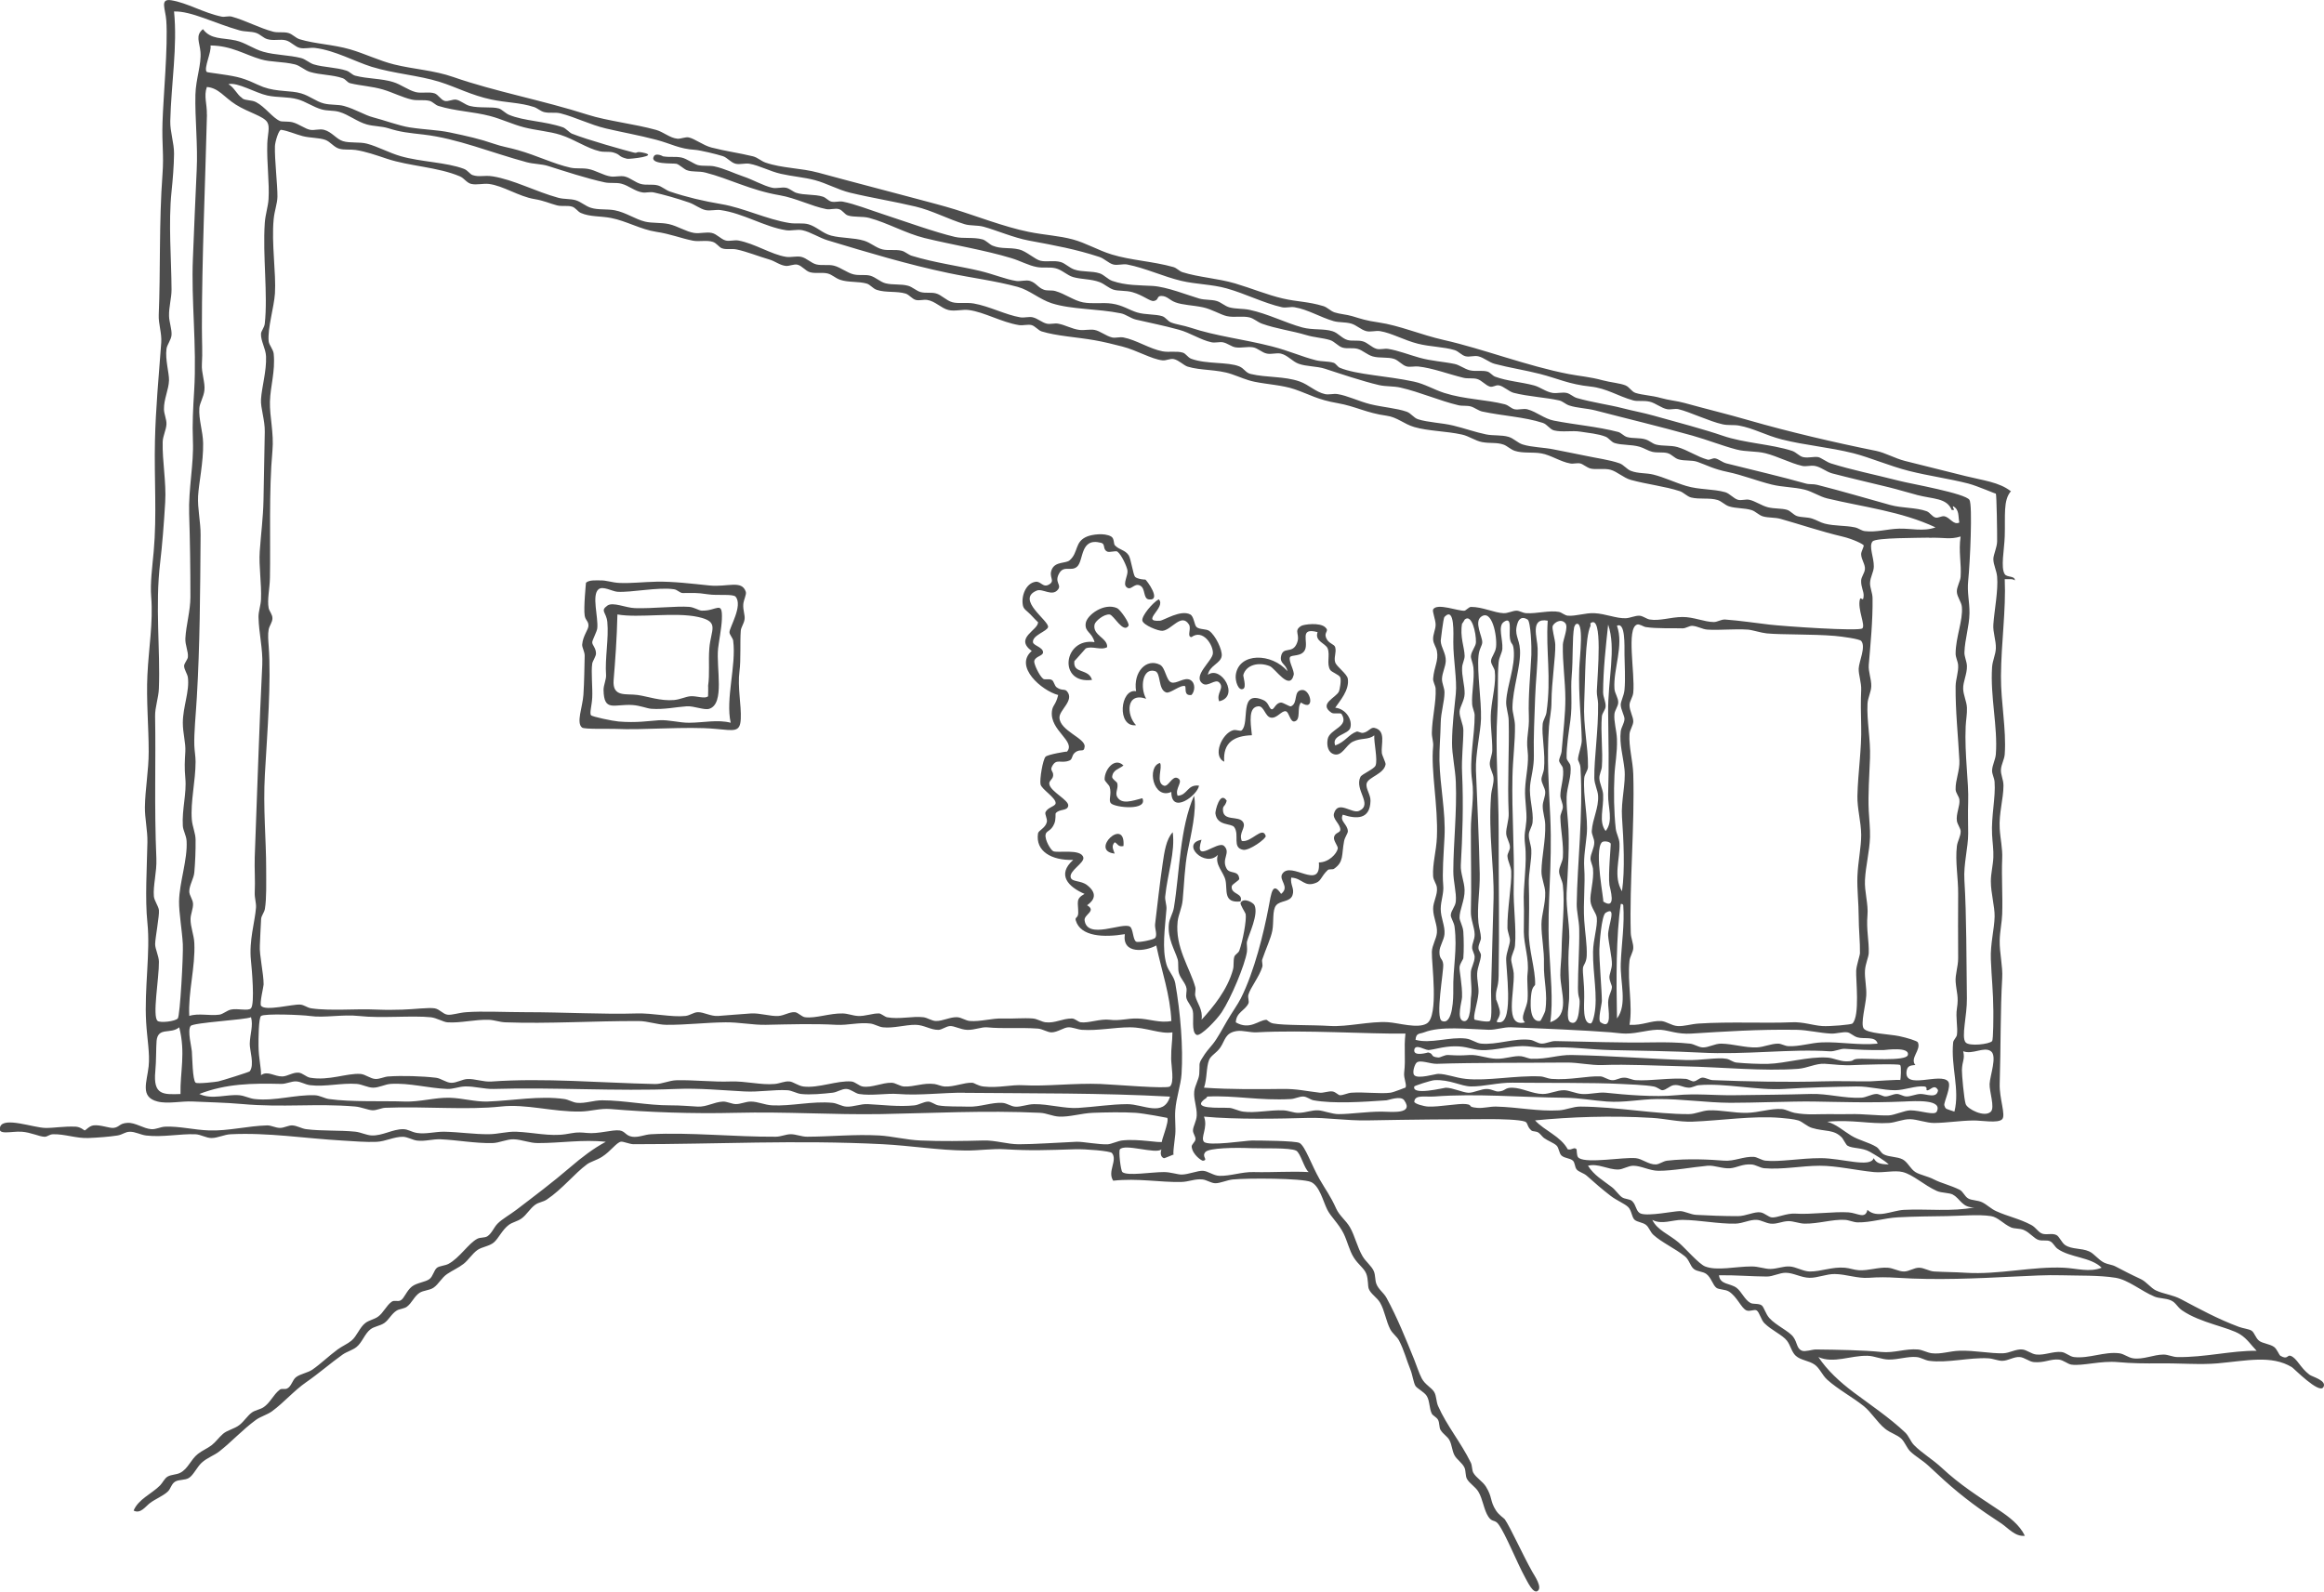 <?xml version="1.0" encoding="UTF-8"?>
<svg id="_レイヤー_2" data-name="レイヤー 2" xmlns="http://www.w3.org/2000/svg" viewBox="0 0 529.72 362.87">
  <defs>
    <style>
      .cls-1 {
        fill: #4d4d4d;
        fill-rule: evenodd;
        stroke-width: 0px;
      }
    </style>
  </defs>
  <g id="_具" data-name="具">
    <g>
      <path class="cls-1" d="m136.71,132.34c1.44-.1,2.69.5,4.59.57,2.75.1,5.12-.22,8.32-.29,3.72-.08,8.15.46,12.05.86,4.16.43,7.4-1.33,8.32,1.43.21.63-.5,1.86-.57,2.87-.1,1.34.44,2.47.29,3.44-.15,1.01-.8,1.77-.86,2.58-.2,2.51.05,6.68-.29,9.18-.49,3.66.44,7.87.29,10.9-.15,3.13-1.43,2.69-5.74,2.3-6.68-.62-16.49.32-22.96,0-1.17-.06-6.91.12-7.46-.29-1.42-1.05.11-4.72.29-7.46.2-3.02.22-6.26.29-8.9.02-.95-.63-1.92-.57-2.58.16-2,1.44-3.41,1.43-4.3,0-1.11-.67-1.14-.86-2.3-.28-1.75.3-7.48.29-7.46.64-.75,2.65-.54,3.16-.57Zm30.42,13.77c-.09-.69-.9-1.42-.86-2.01.08-1.19,3.05-5.98,1.43-8.03-.57-.73-4.19-.24-6.31-.57-2.76-.43-3.56-.29-5.74-.29-.71,0-1.2-.74-2.01-.86-3.59-.55-9.81.78-12.91.57-1.17-.08-3.31-1.39-4.3-.57-1.61,1.32-.03,6.33-.29,8.9-.08.74-1.12,2.65-1.15,3.16-.03.69.85,1.27.86,2.58,0,.65-.77,1.72-.86,2.3-.29,1.9.11,5.55,0,7.75-.09,1.85-.64,3.51-.29,4.02.24.34,4.92,1.32,6.31,1.44,4.09.33,6.72-.12,9.18-.29,2.18-.15,4.65.59,6.89.57,3.32-.02,6.49-.78,9.47,0-1.22-5.44,1.3-13.03.57-18.65Z"/>
      <path class="cls-1" d="m264.12,136.64c1.82,1.83-4.34,5.22.29,4.88.86-.06,4.71-2.6,6.89-1.43.86.46.91,2.39,1.43,2.87.66.6,2.2.4,2.87.86,1.44.99,3.05,4.37,2.87,5.74-.23,1.71-2.75,2.12-3.16,4.3,3.02-2.26,7.37,4.96,2.58,6.03-.74-1.88,1.31-3,0-4.3-.89-.89-2.56,1.09-3.73.29-2.48-1.71,2.17-5.16,2.3-6.89.14-1.88-2.27-5.67-4.88-3.73-1.12-.08.03-1.92-.57-2.87-1.72-2.73-3.94,1.23-6.03,1.43-.92.09-4.35-1.28-4.59-2.3-.25-1.09,2.43-4.2,3.73-4.88Z"/>
      <path class="cls-1" d="m138.43,138.08c1.27-.92,4.14.5,6.31.57,4,.13,9.48-.52,12.34-.29,1.22.1,2.15.83,2.87.86,3.47.13,4.77-2.53,4.59,2.01-.08,2-.72,5.28-.86,6.6-.47,4.48,1.59,12.61-2.01,13.77-1.14.37-3.5-.68-5.16-.57-2.38.16-5.14.78-8.04.57-1-.07-2.52-.74-4.3-.86-4.18-.27-6.52,1.68-6.6-3.44-.02-1.07.65-2.4.57-3.44-.28-3.74.65-8.36.29-12.05-.23-2.29-1.71-2.49,0-3.73Zm1.44,16.93c-.34,4.07,2.86,3.07,5.45,3.44,2.34.33,5.23,1.42,8.32,1.15,1.43-.13,2.59-.76,3.73-.86,1.38-.12,3.33.68,4.02,0,.02-.02.06-2.7,0-2.3.42-2.83.05-5.61.29-8.61.34-4.33,2.45-6.08-2.58-7.17-5.31-1.16-13.51.3-18.37-.57-.11,5.34-.53,10.99-.86,14.92Z"/>
      <path class="cls-1" d="m252.35,147.55c-1.44.8-3.41-.37-4.88.29-.02,0-2.59,2.96-2.58,2.87-.4,3.02,3.22,1.6,4.02,4.3-7.84,1.05-6.56-9.68.57-8.61-.57-2.3-2.29-2.27-2.01-4.3.26-1.9,4.22-4.78,7.17-3.44.69.31,2.93,3.48,2.58,4.02-1.19,1.84-3.37-2.48-4.3-2.58-1.3-.14-3.29,1.53-3.44,2.3-.49,2.49,3.07,3.07,2.87,5.16Z"/>
      <path class="cls-1" d="m271.58,158.45c-1.75.23-1.19-1.4-1.43-2.01-1.04-.41-3.41,1.72-4.31,1.44-1.95-.63-1.15-4.47-2.58-4.88-2.88-.82-3.44,3.83-2.01,6.31-4.64-1.62-4.54,3.76-2.3,6.03-4.46.53-3.64-8.42,0-7.75-.7-4.46,2.41-7.59,5.45-6.03,1.24.64,1.4,3.6,2.58,4.02,1.17.42,2.99-1.28,4.31-.57,1.24.67,1.12,2.57.29,3.44Z"/>
      <path class="cls-1" d="m296.54,160.17c-1.01,1.14.07,3.91-1.43,4.3-1.05.28-1.25-2.11-2.01-2.3-.96-.24-2.02,1.7-3.44,1.44-1.32-.24-1.53-2.71-2.87-2.58-2.23.21-1.8,3.41-1.44,6.6-3.99.13-6.63,1.6-6.31,6.03-2.76-1.28-.53-6.42,2.01-7.17.76-.23,1.66.35,2.01,0,1.88-1.86-.73-9.3,4.88-6.89,1.11.48,1.21,1.51,1.72,2.01.72.57.89-1.3,2.3-1.43.49-.05,2,.99,2.3.86,1.73-.77.41-3.64,2.58-3.73,1.92-.08,2.99,5.07-.29,2.87Z"/>
      <path class="cls-1" d="m256.08,174.52c-.98.81-2.41.96-2.58,2.58-.05.52,1.05,1.12,1.15,1.44.35,1.11-.56,2.2,0,3.16,1.04,1.76,3.31.92,5.74.29,1.32,2.92-6.27,2.15-7.17,1.15-.64-.71.23-2.02-.29-3.73-.16-.52-1.14-1.26-1.15-1.72-.02-2.26,2.3-5.15,4.3-3.16Z"/>
      <path class="cls-1" d="m264.4,173.95c.67,1-1.04,4.44.86,5.17,1.07.41,1.88-2.35,3.16-1.72,1.49.74-.72,2.32,0,4.02,2.3-.09,2.15-2.64,4.88-2.3-.34,2.21-6.33,6.7-6.31,1.43-4.17,1.87-5.66-5.81-2.58-6.6Z"/>
      <path class="cls-1" d="m272.15,181.41c.73,3.05-.76,9.27-1.43,12.63-.71,3.56-.8,7.55-1.15,11.19-.17,1.81-.98,3.31-1.15,4.88-.62,5.88,2.8,10.55,4.02,14.92.18.64-.13,1.45,0,2.01.39,1.7,1.79,3.1,1.44,5.45,2.52-2.76,5.9-6.76,7.17-11.48.23-.86.02-1.97.29-2.87.16-.55.93-.81,1.15-1.43.76-2.13,1.68-6.89,1.44-8.32-.04-.25-1.36-2.21-1.15-2.58.72-1.27,2.9,0,3.16.57.97,2.1-1.26,6.57-1.72,8.32-.11.41.12,1.54,0,2.3-.47,3.05-3.62,10.53-5.74,13.77-1.1,1.69-4.84,5.59-5.74,5.17-1.27-.6-.56-4.18-.86-5.45-.25-1.07-1.17-1.95-1.44-2.87-.21-.72.12-1.6,0-2.3-.2-1.19-1.34-2.15-1.72-3.44-.3-1.03-.04-2.34-.29-3.16-.66-2.15-2.33-4.7-2.01-8.04.12-1.28.93-2.4,1.15-3.73,1.35-8.23,1.31-18.08,4.59-25.54Z"/>
      <path class="cls-1" d="m279.61,182.56c-.39,1.44-.86,1.02-.86,2.01-.01,2.83,3.6,1.27,4.59,2.87.77,1.25-1.08,2.39-.29,4.3,2.16.42,4.71-3.52,5.45-1.15.18.57-3.75,3.43-5.16,3.16-2.57-.49-.75-3.37-2.01-5.16-.67-.96-3.94-.19-4.3-3.16-.06-.47,1.03-5.26,2.58-2.87Z"/>
      <path class="cls-1" d="m256.08,192.89c-1.25.29-1.32-.59-2.01-.86-.8.9-.35,1.52,0,2.58-5.86-.61,2.54-8.58,2.01-1.72Z"/>
      <path class="cls-1" d="m273.87,191.45c-1.91,5.87,3.71-.01,5.16,1.44,1.58,1.57-.71,2.91.57,5.17.74,1.3,2.68.23,2.87,2.3.04.38-1.66,1.21-1.72,1.72-.23,1.9,2.72,1.49,2.01,3.44-4.05.45-2.92-2.65-3.44-4.88-.44-1.84-2.49-3.54-1.72-5.74-2.9,3.05-8.58-2.54-3.73-3.44Z"/>
      <path class="cls-1" d="m458.39,111.96c-1.85,2.08-1.28,5.61-1.44,10.33-.11,3.13-.96,7.12,0,8.61.52.81,2.37.31,2.3,1.44-.42-.44-1.47-.25-2.3-.29.31,7.03-.81,14.46-.86,22.1-.04,6.05,1.25,12.03.86,17.79-.08,1.2-.76,2.27-.86,3.44-.11,1.26.58,2.32.57,3.73,0,3.02-1.06,6.3-.86,9.76.13,2.36.68,4.53.57,6.89-.18,4.16.14,8.43,0,12.63-.07,2.01-.53,3.95-.57,6.03-.06,2.82.74,5.9.57,8.61-.43,7.25-.3,15.32-.57,24.1-.1,3.31,1.43,7.12.57,8.04-.94,1-4.72.26-6.6.29-3.17.05-5.98.54-8.89.57-1.7.02-3.89-.83-5.45-.86-1.74-.04-3.33.76-4.88.86-4.27.28-8.44-.82-14.06-.28,2.11.6,3.56,1.99,5.45,3.15,1.8,1.11,4.02,1.52,5.74,2.58.73.45.94,1.32,1.72,1.72,1.26.65,3.02.46,4.31,1.15,1.12.6,1.74,2.16,2.87,2.87,1.04.66,2.75.91,4.31,1.72,1.51.79,3.65,1.27,5.74,2.3.86.42,1.14,1.51,2.01,2.01.78.45,2.14.37,3.16.86,1.12.55,2,1.48,3.16,2.01,2.77,1.26,5.24,1.69,8.03,3.16,1.09.57,1.65,1.75,2.58,2.01,1.09.3,2.17-.19,3.16.29.68.33,1.17,1.74,2.01,2.3,1.56,1.02,3.62.62,5.45,1.43,1.17.52,2.1,1.93,3.44,2.58.86.41,1.76.43,2.58.86,1.76.92,3.37,1.77,5.74,2.87,1.28.59,2.28,2.03,3.44,2.58,1.79.85,3.82.99,5.74,2.01,4.19,2.22,8.34,4.5,13.2,6.31.97.36,2.26.48,2.87.86.68.43.89,1.63,1.72,2.3.79.63,2.5.73,3.44,1.43.68.51,1.11,1.82,1.44,2.01,1.68.98,1.51-.28,2.3,0,1.48.53,2.14,2.66,4.3,4.3.65.5,4.12,1.33,3.16,2.87-.98,1.56-6.71-4.31-7.17-4.59-4.66-2.8-10.27-1.46-16.93-.86-3.89.35-8.6-.05-13.2,0-3.25.04-6.43,0-9.47-.28-3.98-.37-8.05.92-10.62.57-.85-.11-1.87-1.05-2.87-1.15-1.97-.19-3.32.8-5.74.57-1.03-.1-2.1-1.06-3.16-1.15-1.36-.12-2.64.85-4.02.86-.97,0-2.07-.51-3.16-.57-4.27-.25-9.3,1.13-13.49.57-1.01-.14-1.87-.77-2.87-.86-2.01-.19-4.11.59-6.31.57-1.62,0-3.31-.83-4.88-.86-3.92-.09-7.71,1.84-11.19.29,2,3.02,4.87,5.67,8.03,8.04,3.59,2.69,8.28,5.85,11.77,9.18.8.76,1.23,2.08,2.01,2.87,1.76,1.79,4.32,3.3,6.31,5.17,4.15,3.87,8.25,6.45,13.2,9.75,2.19,1.47,4.57,3.28,5.74,5.74-2.26.25-3.81-1.8-5.45-2.87-4.72-3.07-8.54-5.83-12.91-9.76-1.23-1.11-2.51-2.33-3.73-3.44-1.31-1.19-2.86-2.04-4.02-3.16-.79-.76-1.22-2.09-2.01-2.87-.96-.94-2.53-1.32-3.73-2.3-1.83-1.48-3.15-3.79-4.88-5.17-2.63-2.1-5.86-3.8-8.32-6.02-1.16-1.05-1.69-2.61-2.87-3.44-1.32-.92-3.17-.98-4.3-2.01-.96-.87-1.17-2.35-2.01-3.44-1.01-1.31-3.56-2.39-5.17-4.02-.71-.72-1.11-2.46-1.72-2.87-.52-.35-1.5.3-2.3,0-1.2-.46-2.15-3.13-4.02-4.31-.85-.54-2.28-.42-2.87-.86-.83-.62-1.17-2.33-2.3-3.16-.81-.6-2.09-.5-2.87-1.15-.82-.68-1.03-2.09-2.01-2.87-2.21-1.77-5.3-3.17-7.17-4.88-.77-.7-.98-1.73-1.72-2.3-.72-.56-1.99-.62-2.58-1.15-.65-.58-.66-2.08-1.43-2.87-.8-.81-2.65-1.52-4.02-2.58-2.05-1.59-3.46-2.81-5.45-4.59-.69-.61-1.85-.88-2.3-1.43-.47-.57-.35-1.53-.86-2.01-.65-.6-1.83-.5-2.58-1.15-.59-.51-.57-1.74-1.15-2.3-.63-.6-2-1.08-2.87-1.72-.29-.21-.78-.85-1.15-1.15-.6-.48-1.34-.25-1.72-.57-1.04-.89-.74-1.73-1.44-2.01-1.18-.47-5.77-.58-8.04-.57-8.83.02-17.29.09-27.83.29-4.91.09-9.59-.68-13.49-.57-6.24.18-16.51.41-23.82-.29.97,2.49-.87,4.78,0,5.74.96,1.06,9.62-.29,10.9-.29,1.72,0,10,.04,10.9.57,1.29.75,2.7,5.03,4.59,8.32,1.44,2.51,2.42,3.69,3.73,6.6.76,1.69,2.22,2.68,3.16,4.3,1.11,1.93,1.65,4.52,2.87,6.6.73,1.25,2.08,2.22,2.58,3.44.37.91.23,1.98.57,2.87.48,1.25,1.66,2,2.3,3.16,2.46,4.5,4.48,9.56,6.31,14.06.56,1.38,1.06,3.04,1.72,4.3.77,1.48,2.28,2.12,2.87,3.16.5.88.42,2.15.86,3.15,1.97,4.48,5.2,8.29,7.46,12.91.33.67.24,1.71.57,2.3.66,1.17,2.13,1.97,2.87,3.16,1.54,2.47.87,3.24,2.3,5.45.68,1.06,1.82,1.74,2.01,2.01,1.3,1.88,4.09,8.13,6.31,12.05.46.81,2.34,3.51,1.15,4.3-1,.66-2.26-2.06-2.87-3.16-1.8-3.27-4.4-9.83-6.03-12.05-.84-1.15-1.42-.4-2.3-1.72-1.05-1.57-1.26-4.03-2.3-5.74-.67-1.09-1.99-1.84-2.58-2.87-.4-.7-.23-1.84-.57-2.58-.52-1.13-1.77-1.84-2.3-2.87-.58-1.15-.55-2.35-1.15-3.44-.47-.85-1.4-1.3-2.01-2.3-.34-.56-.21-1.63-.57-2.3-.34-.63-1.21-.96-1.43-1.43-.6-1.24-.45-2.9-1.15-4.02-.57-.91-2.24-1.72-2.58-2.3-.45-.77-.66-2.54-1.15-3.73-.86-2.1-1.42-4.39-2.58-6.6-.49-.94-1.48-1.56-2.01-2.58-.97-1.87-1.26-4.24-2.3-6.03-.69-1.2-2.12-1.99-2.58-3.16-.28-.7-.08-2.17-.57-3.44-.51-1.3-1.85-2.1-2.87-3.73-1.01-1.61-1.44-3.7-2.3-5.45-1.08-2.2-2.93-3.84-3.73-5.45-.97-1.95-1.77-5.47-3.73-6.31-2.08-.89-14.57-.89-17.79-.57-1.33.13-2.93.89-4.02.86-.94-.03-1.96-.76-2.87-.86-1.73-.2-3.15.54-4.88.57-4.82.11-9.95-.91-15.5-.29-1.41-2.11,1.07-4.64-.29-6.31-.39-.48-6.13-.93-8.32-.86-6.81.21-10.18.36-16.07,0-2.84-.18-5.81.31-8.9.29-6.16-.05-12.47-1.1-18.94-1.44-19.8-1.01-38,.01-56.82,0-.88,0-2.38-.67-2.87-.57-1.03.19-2.31,2.17-4.3,3.44-1.24.79-2.62,1.11-3.44,1.72-2.84,2.09-5.65,5.69-9.18,8.04-.83.55-1.81.6-2.58,1.15-1.24.88-2,2.34-3.16,3.16-.93.66-2.05.84-2.87,1.44-1.51,1.1-2.34,3.08-3.44,4.02-1.02.87-2.71,1-3.73,1.72-1.2.85-2.06,2.3-3.16,3.16-1.17.91-2.48,1.46-3.73,2.3-1.29.86-1.96,2.36-3.16,3.16-.91.6-2.27.57-3.16,1.15-1.19.78-1.74,2.32-2.87,3.16-.64.47-1.71.5-2.3.86-1.23.75-1.82,2.16-2.87,2.87-.99.67-2.28.75-3.16,1.44-1.31,1.02-1.86,2.98-3.16,4.02-.88.71-2.22,1.06-3.16,1.72-2.75,1.95-5.35,4.25-8.32,6.31-2.83,1.97-5.05,4.62-7.75,6.6-1.12.83-2.62,1.19-3.73,2.01-3.05,2.24-5.54,5-8.32,7.17-1.16.91-2.78,1.44-4.02,2.58-1.06.98-1.84,2.77-2.87,3.44-.9.59-2.29.33-3.16.86-.9.54-.98,1.62-1.72,2.3-1.1,1-2.82,1.67-4.02,2.58-1.06.81-2.18,2.55-3.73,1.72,1.05-2.59,4.18-3.85,6.03-5.74.6-.61.99-1.58,1.72-2.01.8-.47,2.02-.42,2.87-.86,1.81-.94,2.38-3,4.02-4.3.97-.78,2.17-1.24,3.16-2.01.94-.73,1.56-1.69,2.58-2.58.95-.83,2.6-1.13,3.73-2.01,1.11-.87,1.86-2.16,2.87-2.87.77-.53,1.83-.67,2.58-1.15,1.59-1.03,2.23-2.85,3.73-4.02.5-.39,1.12.01,1.72-.29.96-.48,1.18-1.95,2.01-2.58,1.02-.77,2.66-.98,3.73-1.72,1.92-1.33,3.75-3.13,5.74-4.59.99-.73,2.28-1.28,3.16-2.01,1.26-1.06,1.86-3.02,3.16-4.02.83-.64,2-.83,2.87-1.43,1.26-.88,1.92-2.58,3.16-3.44.57-.4,1.36.05,2.01-.29.83-.42,1.34-2.19,2.58-3.16,1.12-.88,3.08-1,4.02-1.72.81-.63,1-2.04,1.72-2.58.51-.39,1.84-.47,2.58-.86,2.57-1.37,4.58-4.7,6.6-5.74.7-.36,1.68-.16,2.3-.57,1.02-.69,1.46-2.02,2.3-2.87,1.04-1.06,2.82-2.03,4.3-3.16,4.25-3.25,8.15-6.17,12.34-9.76,2.57-2.21,5.22-4.24,8.03-5.74-5.21-.58-10.31.31-15.5.29-1.88,0-3.59-.79-5.45-.86-1.62-.06-3.3.83-4.88.86-3.97.08-7.88-.68-11.77-.86-1.85-.09-3.62.53-5.45.29-1.02-.14-2.13-.83-3.16-.86-1.99-.05-4,1.06-6.03,1.15-2.4.11-5.3-.15-7.75-.29-8.56-.48-16.98-1.87-25.54-1.44-1.43.07-2.88.84-4.3.86-1.25.02-2.49-.82-3.73-.86-3.53-.13-7.45.73-11.19.29-1.26-.15-2.52-.89-3.73-.86-1.13.02-1.6.66-2.87.86-1.76.28-4.4.48-6.6.57-2.71.11-5.43-.94-8.03-.86-.95.03-1.24.61-2.01.57-1.17-.05-3.08-1.01-5.16-1.15-2.39-.15-5.66.93-4.88-1.15.86-2.3,7.58.25,10.33.29,1.91.03,4.18-.41,6.89-.29,1.06.05,1.96.86,2.01.86.28-.01,1.01-1.01,2.01-1.15,1.53-.21,3.68.68,4.59.57,1.41-.17,1.26-1.03,3.16-1.15,1.81-.11,3.64,1.31,5.45,1.44,1.1.08,2.05-.53,3.16-.57,3.26-.14,6.5.74,10.04.86,4.29.15,8.85-1.04,13.2-1.15.92-.02,1.84.54,2.87.57.98.03,2-.62,2.87-.57,1.1.06,2.12.73,3.16.86,3.57.46,7.53.2,11.19.57,1.27.13,2.5.8,3.73.86,2.45.11,4.77-1.44,7.17-1.43,1.13,0,1.92.66,3.16.86,2.02.33,4.2-.33,6.31-.28,3.28.07,6.68.59,10.04.57,2.15-.01,4.22-.66,6.31-.57,3.94.17,7.6,1.11,11.19.57,1.92-.29,2.39-.55,4.88-.29,2.61.28,5.82-.8,7.46-.57,1.3.18,1.35,1.2,2.87,1.43,1.43.22,2.8-.49,4.3-.57,8.63-.48,19.09.63,28.41.57,1.19,0,2.31-.57,3.44-.57,1.19,0,2.49.58,3.73.57,5.36-.02,10.81-.59,16.36-.29,2.98.16,6.2,1.01,9.47,1.15,4.84.21,9.74.13,14.35,0,2.7-.08,5.4.85,8.03.86,3.58,0,8.54-.37,13.2-.57,1.36-.06,5.3.71,7.17.57.72-.05,2.28-.75,3.16-.86,3.75-.45,8.59.63,9.18.29-.45.26,1.7-4.71,1.15-5.45-.02-.03-5.31-1.02-7.17-1.15-2.76-.19-7.17-.1-9.76,0-2.71.11-5.34.99-7.75.86-1.49-.08-2.83-.79-4.31-.86-12.51-.59-24.92.09-36.16.29-11.14.19-21.62-.58-33.29-.29-9.78.25-19.97-.14-28.41-.86-2.41-.21-4.57.53-6.89.57-6.29.11-12.33-1.78-18.08-1.15-7.87.86-17.39-.08-26.4.29-.89.04-1.97.59-2.87.57-1.04-.02-2.59-.74-4.02-.86-8.97-.76-16.4.28-25.83-.57-3.73-.34-7.72-.39-11.19-.57-2.59-.13-5.64.61-8.03,0-4.04-1.03-2.39-4.43-2.01-8.03.31-2.88-.35-6.26-.57-10.04-.45-7.58.99-15.96.29-22.67-.57-5.46-.11-12.52,0-18.37.05-2.71-.61-5.47-.57-8.03.06-4.14.87-8.39.86-12.63,0-5.78-.57-11.7-.29-17.5.3-6.19,1.33-11.92.86-17.79-.25-3.16.24-6.69.57-10.33.75-8.32.09-16.58.29-25.25.16-7.24.85-14.63,1.43-22.38.16-2.16-.66-4.28-.57-6.31.42-9.76.04-21.08.86-32.14.33-4.53-.16-6.6,0-11.77.17-5.62,1.28-17.41.86-23.24-.19-2.66-1.54-5.03,1.15-4.59,3.66.59,7.3,2.86,11.48,3.73.7.14,1.56-.2,2.3,0,3.13.86,6.29,2.61,9.47,3.44,1.05.27,2.36-.02,3.44.29.93.26,1.63,1.14,2.58,1.43,3.5,1.07,7.64,1.18,11.48,2.3,3.37.98,6.7,2.62,10.04,3.44,4.5,1.11,9.06,1.32,13.49,2.87,9.41,3.29,20.3,5.28,30.7,8.61,4.31,1.38,10.57,2.07,15.5,3.44,1.73.48,3.13,1.85,4.88,2.01.78.07,1.82-.45,2.58-.29,1.4.3,3.26,1.8,5.17,2.3,3.46.89,6.24,1.22,9.47,2.01,1.05.26,1.85,1.08,2.87,1.43,3.76,1.31,8.07,1.21,12.05,2.3,7.69,2.1,14.8,3.92,22.67,6.03,2.71.73,5.69,1.49,8.32,2.3,4.72,1.45,11.51,4.08,16.93,5.16,3.72.75,6.84.86,10.04,1.72,3,.8,5.79,2.49,8.9,3.44,4.41,1.35,9.39,1.55,14.06,2.87.72.2,1.36.94,2.01,1.15,3.72,1.19,8.04,1.4,12.05,2.58,3.71,1.1,7.38,2.63,10.9,3.44,3.33.77,5.7.67,9.18,1.72.97.29,1.61,1.11,2.58,1.44,1.2.4,2.68.46,4.02.86,2.08.62,3.09,1.01,6.03,1.43,4.76.69,9.5,2.79,14.92,4.02,8.87,2,18.91,5.92,28.41,7.75,2.62.5,4.78.62,7.75,1.43,1.67.46,3.92.64,5.17,1.15.94.38,1.38,1.42,2.3,1.72,1.52.5,3.76.58,5.74,1.15,1.86.53,3.74.67,5.45,1.15,4.66,1.3,9.64,2.49,14.92,4.02,8.59,2.48,19.25,4.99,28.7,6.89,2.06.41,4.35,1.73,6.6,2.3,4.57,1.14,9.04,2.27,13.77,3.44,4.05,1.01,7.68,1.38,10.33,3.44Zm-21.52.86c-2.15-.56-4.38-1.25-6.31-1.72-4.34-1.06-9.07-2.15-12.91-3.16-1.43-.38-2.62-1.5-4.02-1.72-1.03-.16-1.92.22-2.87,0-2.75-.65-5.47-2.14-8.32-2.87-2.11-.54-4.5-.31-6.6-.86-3.36-.88-6.62-2.2-10.04-3.16-7.83-2.19-14.58-3.78-22.1-5.74-2.05-.53-4.26-.55-6.03-1.15-.89-.3-1.42-.95-2.3-1.15-3.07-.69-7-.87-10.33-1.72-1.12-.29-2.38-1.58-3.44-1.72-.71-.1-1.32.5-2.01.29-1.04-.33-1.81-1.4-2.87-1.72-.95-.29-2.16-.04-3.16-.29-3.61-.89-7.02-2.22-10.33-2.58-.69-.07-1.88.18-2.58,0-1.02-.26-1.86-1.38-2.87-1.72-1.43-.48-3.34-.13-4.88-.57-1.29-.37-2.33-1.42-3.44-1.72-1.19-.32-2.39.02-3.44-.29-1.02-.29-1.82-1.4-2.87-1.72-1.66-.51-3.58-.58-5.45-1.15-3.19-.96-6.75-1.4-10.04-2.58-1.04-.37-1.81-1.18-2.87-1.44-1.61-.38-3.46.09-5.16-.29-1.41-.31-3.4-1.57-5.45-2.01-2.3-.49-4.63-.5-6.31-1.15-1.34-.51-1.81-1.42-3.16-1.44-1.12,0-.52.95-1.72,1.15-.85.14-2.42-1.31-4.88-2.01-1.47-.42-3.22-.22-4.31-.57-1.11-.36-2.06-1.31-3.16-1.72-1.98-.75-4.12-.6-6.03-1.15-1.39-.4-2.49-1.63-4.02-2.01-1.37-.34-2.82,0-4.3-.29-1.92-.37-3.7-1.39-5.74-2.01-6.08-1.85-13.24-2.99-19.8-4.59-4.24-1.04-8.45-3.47-12.63-4.59-1.56-.42-3.46-.1-4.88-.57-.73-.24-1.19-1.19-2.01-1.43-.89-.27-1.96.18-2.87,0-3.38-.66-7-2.54-10.62-3.16-6.7-1.14-11.49-3.78-16.93-5.17-1.59-.41-2.99-.06-4.3-.57-.62-.24-1.71-1.28-2.3-1.43-.72-.19-6.29.24-5.17-1.72.5-.88,2.22.04,2.01,0,1.79.3,2.81-.02,4.31.29,1.15.24,2.89,1.52,3.73,1.72,1.18.28,2.57.05,3.73.29,2.25.47,4.47,1.58,6.6,2.3,2.31.77,4.57,2.13,6.6,2.58,1.01.22,2.14-.19,3.16,0,.75.14,1.63.93,2.3,1.15,1.78.58,4.19.29,6.03.86.83.26,1.24.97,2.01,1.15.84.2,1.74-.16,2.58,0,2.7.52,6.15,1.88,9.18,2.87,5.34,1.75,11.69,4.06,16.36,5.17,1.91.45,4.24,0,6.31.57.8.22,1.57,1.14,2.3,1.43,2.06.84,3.7.32,6.03.86,1.61.37,3.64,2.29,4.88,2.58,1.43.33,3.04-.14,4.59.29,1.04.28,1.98,1.33,3.16,1.72,1.81.61,3.93.27,5.74.86,1,.33,1.88,1.38,2.87,1.72,3.08,1.08,6.29.98,9.18,1.15,3.28.19,8.1,2.14,10.62,2.87,1.31.38,2.78.2,4.02.57,1.01.31,1.82,1.14,2.87,1.44,1.46.4,3.05.25,4.59.57,4.2.89,8.22,2.98,12.05,4.02,2.32.63,4.89.22,6.89.86,1.33.42,2.11,1.64,3.44,2.01,1.03.28,2.31-.03,3.44.29,1.13.31,2,1.39,3.16,1.72.79.22,1.77-.12,2.58,0,2.21.33,4.87,1.37,7.17,2.01,2.8.78,5.37.88,8.03,1.43,1.11.23,2.26,1.15,3.44,1.44,1.36.33,2.77-.05,4.02.29.61.17,1.18.94,1.72,1.15,2.8,1.05,5.95,1.22,8.9,2.01,1.45.39,2.75,1.5,4.3,1.72.99.14,2.16-.22,3.16,0,.81.18,1.49.91,2.3,1.15,3.26.96,7.67,1.6,10.33,2.3,2.67.69,4.62,1.01,7.17,1.72,5.24,1.46,11.65,3.16,15.78,4.59,4.86,1.68,11.03,1.9,15.78,3.44,1,.33,1.64,1.25,2.58,1.44,1.26.25,2.48-.21,3.44,0,.6.13,1.9,1.13,2.87,1.43,4.82,1.51,9.3,2.38,15.78,4.02,2.48.63,14.87,2.81,15.78,4.3.73,1.2.13,14.35-.29,18.37-.29,2.83.32,4.68.29,7.46-.04,2.95-1.05,5.92-1.15,8.9-.04,1.04.54,2.04.57,3.16.05,1.79-.91,3.58-.86,5.16.04,1.45.8,2.91.86,4.31.06,1.48-.22,2.78-.29,4.3-.28,6.4.73,12.69.57,17.22-.09,2.46,0,5,0,7.17,0,3.27-1.08,6.98-.86,10.62.51,8.29.44,18.23.57,26.97.06,3.93-1.34,8.82-.29,10.04.82.96,5.44.41,6.03-.29.32-.38.29-6.02.29-6.89-.03-4.49-.4-7.41-.57-11.77-.14-3.52.81-6.93.86-9.76.04-2.31-.86-5.29-.86-8.04,0-1.79.5-3.62.57-5.45.07-1.68-.19-3.34-.29-5.17-.21-4.24.84-8.47.57-12.05-.07-.91-.6-1.75-.57-2.58.05-1.25.77-2.45.86-3.73.46-6.21-1.3-13.11-.86-19.8.1-1.53.8-2.83.86-4.3.07-1.81-.7-3.67-.57-5.45.23-3.29,1.14-7.78.86-10.9-.13-1.45-.85-2.7-.86-4.02,0-.96.83-2.62.86-4.02.03-1.68-.11-10.63-.29-10.9.1.15-4.18-1.75-6.31-2.3-4.35-1.11-9.01-1.74-13.49-2.87-4.49-1.14-8.9-3.07-12.63-4.02-5.53-1.4-11.1-1.82-16.36-3.16-3.65-.93-6.42-2.55-9.76-3.16-1.22-.22-2.46,0-3.73-.29-3.01-.66-7.49-2.83-10.04-3.44-.85-.2-1.72.15-2.58,0-1.33-.23-2.65-1.41-4.02-1.72-1.4-.32-2.74-.01-3.73-.29-3.57-.99-6.01-2.76-9.76-3.16-4.91-.52-7.4-1.82-11.48-2.87-3.47-.89-7-1.41-10.33-2.3-1.32-.35-2.41-1.4-3.73-1.72-.92-.23-1.95.2-2.87,0-.94-.2-1.63-1.15-2.58-1.43-2.46-.74-5.55-.74-8.32-1.44-3.12-.78-5.99-2.44-8.61-2.87-1-.17-2.18.25-3.16,0-1.23-.32-2.23-1.37-3.44-1.72-1.33-.39-2.74-.21-4.02-.57-3.03-.87-5.82-2.64-8.9-3.16-.95-.16-1.94.21-2.87,0-4.24-.97-8.27-3.08-12.63-4.3-3.35-.94-6.95-.92-10.33-1.72-4.12-.98-8.17-2.92-12.34-3.73-.91-.18-2.21.26-3.16,0-1.08-.3-2.03-1.35-3.16-1.72-5.42-1.77-9.99-2.6-16.07-3.73-3.44-.64-7.36-2.34-10.33-3.16-1.38-.38-3.03-.18-4.3-.57-3.83-1.18-7.36-3.1-11.19-4.02-4.98-1.19-9.97-1.97-14.92-3.16-2.74-.66-5.34-2.15-8.04-2.87-2.39-.64-5.23-.86-7.75-1.44-2.52-.57-4.89-1.9-7.17-2.3-.97-.17-2.18.25-3.16,0-1.06-.27-1.89-1.4-2.87-1.72-1.42-.47-5.28-1.37-6.31-1.44-3.71-.23-5.39-1.37-8.89-2.3-3.93-1.04-8.21-1.8-11.48-2.58-3.65-.87-6.9-2.56-10.33-3.44-1.2-.31-2.48.02-3.73-.29-.82-.2-1.55-.9-2.3-1.15-3.15-1.04-6.27-.98-9.76-1.72-4.56-.97-7.92-2.81-11.77-4.02-4.77-1.5-10.41-1.87-15.5-3.44-3.8-1.18-8.35-3.74-12.91-4.3-1.05-.13-2.36.25-3.44,0-1.13-.26-1.94-1.36-3.16-1.72-1.26-.37-2.82.16-4.3-.29-.92-.28-1.61-1.13-2.58-1.43-1.13-.36-2.44-.21-3.73-.57-5.59-1.56-11.07-4.46-14.92-4.3.8,7.99-.64,16.33-.86,24.97-.06,2.45.88,5.01.86,7.46-.03,2.81-.29,5.9-.57,8.61-.75,7.26-.03,15.47,0,22.38,0,1.97-.63,3.97-.57,6.03.04,1.38.66,3.02.57,4.3-.07,1.09-1.01,2.19-1.15,3.16-.33,2.43.61,5.5.57,7.17-.05,2.11-1.19,4.3-1.15,6.6.02,1.16.63,2.32.57,3.44-.07,1.33-.83,2.66-.86,4.02-.11,4.45.85,9.15.57,13.77-.28,4.74-.68,9.9-1.15,13.77-1.17,9.82.06,19.91-.29,28.7-.08,2.14-.9,4.24-.86,6.31.19,10.1-.22,20.47.29,32.43.13,3.02-.78,6.17-.57,8.61.09,1.02,1.05,2.23,1.15,3.16.14,1.24-.85,6.35-.86,7.75,0,1.12.84,2.67.86,4.02.05,3.7-1.56,12.5-.29,13.49.61.47,3.95.13,4.59-.57.52-.57,1.28-14.46,1.15-16.93-.17-3.15-.9-7.22-.86-9.76.07-4.33,1.97-9.52,1.72-13.77-.07-1.27-.8-2.38-.86-3.44-.23-3.75.91-7.42.57-10.9-.22-2.34-.13-3.87,0-6.03.12-1.99-.58-4.22-.57-6.6.02-3.65,1.57-7.16,1.15-10.33-.1-.76-.84-1.78-.86-2.58-.02-.58.79-1.45.86-2.01.15-1.28-.65-2.76-.57-4.3.16-3.03,1.15-6.28,1.15-9.47,0-6.48-.09-12.85-.29-18.94-.18-5.65,1.08-11.32.86-16.64-.16-3.92.04-7.42.29-11.48.62-10.17-.71-20.57-.29-30.13.29-6.62.52-13.39.86-20.09.29-5.74-.42-11.85-.29-17.22.09-3.57,1.4-6.9,1.15-9.76-.2-2.23-1.21-3.75.57-5.17,1.81,2.42,4.39,1.91,7.46,2.58,2.16.47,4.06,1.95,6.31,2.58,2.77.78,5.87.73,8.61,1.43,1,.26,1.88,1.13,2.87,1.44,2.26.69,5.14.66,7.46,1.43.79.26,1.28.96,2.01,1.15,2.85.74,5.88.61,8.61,1.44,1.82.55,3.4,1.84,5.16,2.3,1.32.34,3.05-.14,4.31.29.84.29,1.42,1.48,2.3,1.72.77.21,1.79-.4,2.58-.29.99.15,2.03,1.15,3.16,1.44,2.21.56,4.99.11,6.6.57.69.2,1.5,1.1,2.3,1.44,3.47,1.46,8.11,1.41,12.34,2.87.58.2,1.5,1.23,2.01,1.43,3.44,1.4,12.51,3.92,14.06,4.3,1.04.26.41-.31,2.01,0,4.2.8-3.01,1.53-3.44,1.44-2.18-.51-1.39-.93-3.16-1.44-1.01-.29-2.01-.02-3.16-.29-2.94-.69-5.73-2.72-8.9-3.73-2.53-.81-5.51-1-8.32-1.72-2.6-.67-5.18-1.91-7.75-2.58-3.86-1.01-7.97-1.11-11.77-2.3-.69-.21-1.3-.97-2.01-1.15-1.31-.32-2.74,0-4.02-.29-2.2-.5-4.43-1.66-6.6-2.3-2.52-.74-5.03-.84-7.46-1.43-.72-.18-.99-.89-1.72-1.15-2.26-.8-5.18-.73-7.46-1.43-1.23-.38-2.24-1.43-3.44-1.72-2.86-.68-5.46-.48-7.75-1.15-3.68-1.07-6.69-3.12-11.48-3.16.29,1.45-1.61,5.2-.86,6.03.14.16,4.3.55,6.89,1.15,2.62.61,4.36,1.69,6.02,2.3,3.17,1.14,6.24.73,8.61,1.44,2.02.6,3.39,1.85,5.17,2.3,1.58.4,3.22.19,4.59.57,2.66.75,4.76,2.11,6.6,2.58,2.39.61,6,1.94,8.32,2.3,3.84.58,6.37.56,9.18,1.15,4.01.84,6.89,1.49,10.04,2.58,1.89.66,3.62.91,5.45,1.44,4.45,1.26,8.21,3.17,12.05,4.02,1.27.28,2.62.04,4.02.29,1.7.3,3.47,1.48,5.17,1.72,1,.14,2.15-.23,3.16,0,1.29.3,2.38,1.37,3.73,1.72,1.13.3,2.57,0,3.73.29,1.01.24,1.9,1.11,2.87,1.43,3.72,1.25,7.65,2.18,11.76,2.87,4.96.83,10.28,3.48,15.5,4.3,1.44.23,3.02-.08,4.3.29,1.83.52,3.24,2.08,5.17,2.58,2.4.62,5.12.45,7.46,1.15,1.59.47,2.77,1.67,4.3,2.01,1.33.29,2.87-.05,4.31.29.77.18,1.52.91,2.3,1.15,5.04,1.56,11.01,2.37,15.5,3.44,3.15.75,5.93,1.94,8.32,2.3.97.15,2.23-.3,3.16,0,1.41.46,1.78,1.52,3.16,2.01.75.27,1.75.05,2.58.29,2.23.63,4.23,2.18,6.31,2.58,2.15.41,4.49-.02,6.6.29,2.44.35,3.97,1.48,5.74,2.01,1.89.57,4.18.35,5.74.86.75.24,1.24,1.13,2.01,1.43,1.2.47,2.88.67,4.31,1.15,6.01,2,12.14,2.63,18.65,4.3,3.94,1.01,6.77,2.33,10.04,3.16,1.34.34,2.76.19,4.02.57.55.17.92.94,1.44,1.15,3.89,1.6,10.63,1.8,16.93,3.16,2.4.52,4.61,1.86,6.89,2.58,4.66,1.48,9.5,1.48,13.77,2.58.92.24,1.46,1,2.3,1.15.85.15,2.03-.23,2.87,0,2.13.58,3.85,2.16,6.03,2.58,4.93.96,9.87,1.34,14.64,2.58.71.19,1.27.93,2.01,1.15,1.3.39,2.95.11,4.31.57.86.29,1.51.94,2.3,1.15,1.55.4,3.34.13,4.88.57,2.39.69,4.51,2.22,6.89,2.87.51.14,1.14-.39,1.72-.29.78.14,1.63.91,2.58,1.15,6.7,1.68,12.56,3.03,18.08,4.59.84.24,1.68.06,2.58.29,5.98,1.52,10.95,3.02,16.64,4.59,2.79.77,5.88.55,8.32,1.43.78.28,1.2,1.2,2.01,1.44.61.18,1.4-.4,2.01-.29,1.35.24,2.08,2.09,3.44,1.43-.3-1.48.05-2.95-1.44-3.73-.18.63.81.91-.29.86-1.18-2.79-4.13-2.42-8.03-3.44ZM55.21,22.43c.9.57,2.07.3,3.16.86,2.05,1.06,3.76,3.58,5.45,4.3.49.21,1.86.03,2.87.29,1.42.37,2.93,1.54,4.02,1.72,1.01.17,2.1-.28,3.16,0,1.78.47,2.8,2.12,4.3,2.58,1.62.5,3.77.13,5.45.57,2.49.65,5.08,2.11,7.75,2.87,4.54,1.3,10.41,1.38,14.35,2.87.94.35,1.35,1.21,2.01,1.43,1.54.52,2.6-.03,4.59.29,4.78.77,9.74,3.46,14.92,4.88,1.34.37,2.76.19,4.02.57,1.22.38,2.16,1.32,3.44,1.72,1.68.53,3.62.22,5.45.57,2.5.48,4.69,2.06,6.89,2.58,1.67.4,3.63.16,5.45.57,1.98.45,3.9,1.73,5.74,2.01,1.32.2,2.74-.28,4.02,0,1.19.27,2.03,1.41,3.16,1.72.84.23,1.99-.16,2.87,0,3.77.68,7.53,3.21,10.9,3.73,1.07.17,2.37-.23,3.44,0,1.21.26,2.24,1.41,3.44,1.72,1.25.32,2.76-.03,4.02.29,1.56.39,3.05,1.68,4.59,2.01,1.3.28,2.58-.04,3.73.29,1.21.35,2.25,1.42,3.44,1.72,1.7.43,3.48.1,5.17.57.96.27,1.9,1.19,2.87,1.44,1.15.29,2.33,0,3.44.29,1.29.34,2.34,1.62,3.73,2.01,1.38.39,3.17,0,4.88.29,3.56.62,7.35,2.62,10.62,3.16.94.16,2-.22,2.87,0,1.13.28,2.06,1.17,3.16,1.44.81.19,1.76-.14,2.58,0,1.67.29,3.15,1.22,4.88,1.43,1.08.14,2.41-.19,3.44,0,1.27.23,2.62,1.4,4.02,1.72.78.18,1.7-.17,2.58,0,2.95.57,5.92,2.59,8.9,3.16,1.5.28,3.16-.12,4.59.29.78.22,1.13,1.12,2.01,1.43,3.52,1.26,8.25.64,10.9,1.72,1.12.46,1.44,1.45,2.58,1.72,3.65.88,7.65.47,11.19,1.72,2.05.72,3.6,2.38,5.74,2.87.92.21,1.92-.15,2.87,0,2.24.34,4.9,1.66,7.46,2.3,2.83.7,6.02.91,8.32,1.72.99.35,1.59,1.4,2.58,1.72,2.28.74,5.35.79,8.04,1.44,2.56.62,5.07,1.52,7.46,2.01,1.74.35,3.47.07,5.17.57,1.13.34,2.05,1.37,3.16,1.72,2.15.68,4.79.65,7.17,1.15,2.43.51,4.92.94,7.17,1.43,2.48.54,5.47.92,7.75,1.72.96.34,1.65,1.35,2.58,1.72,1.67.66,3.48.44,5.16.86,2.48.63,4.94,1.82,7.46,2.58,2.97.9,6.14.65,8.9,1.43,1,.29,1.91,1.43,2.87,1.72.78.24,1.78-.16,2.58,0,1.31.25,2.85,1.37,4.3,1.72,1.5.37,3.07.21,4.31.57.85.25,1.48,1.15,2.3,1.43.97.33,2.32.21,3.44.57,1.03.33,1.88.9,2.87,1.15,2.29.59,4.69.39,6.89.86.92.2,1.43.76,2.3.86,2.63.31,5.09-.5,7.75-.57,2.76-.08,5.54.72,8.32-.29-7.79-3.66-16.35-4.61-24.68-6.6-1.74-.42-3.4-1.58-5.17-2.01-2.47-.6-5.01-.55-7.46-1.15-3.34-.82-6.71-2.18-10.04-2.87-3.36-.7-4.77-1.56-6.89-2.3-1.38-.48-2.86-.16-4.3-.57-1.02-.29-1.55-1.17-2.58-1.44-1.07-.27-2.3-.02-3.44-.29-.91-.21-1.93-.88-2.87-1.15-1.95-.56-4.09-.32-5.74-.86-.75-.25-1.33-1.16-2.01-1.43-1.76-.7-4.01-.86-5.74-1.15-1.92-.32-4.13.18-6.03-.29-.98-.24-1.54-1.39-2.58-1.72-4.25-1.37-9.03-1.57-13.77-2.58-.85-.18-1.76-.91-2.58-1.15-.9-.27-1.95-.07-2.87-.29-4.35-1.03-8.7-2.99-13.2-4.02-1.62-.37-3.3-.21-4.88-.57-3.94-.92-9.13-2.69-12.34-3.73-1.88-.61-4.23-.48-6.03-1.15-1.42-.53-2.48-1.95-4.02-2.3-.97-.22-2.07.2-3.16,0-1.11-.2-2.09-1.24-3.16-1.43-1.26-.23-2.66.21-4.02,0-.92-.14-1.83-.95-2.87-1.15-.76-.14-1.77.17-2.58,0-2.47-.51-4.84-2.16-7.46-2.87-3.82-1.04-6.01-1.42-9.76-2.3-1.21-.28-2.32-1.21-3.44-1.43-5.39-1.1-11.23-.84-15.78-2.3-2.77-.89-5.04-2.99-7.75-3.73-5.16-1.4-10.3-2.01-15.78-3.16-9.31-1.95-18.48-4.72-27.55-7.46-1.94-.59-3.86-1.89-5.74-2.3-1.18-.26-2.55.19-3.73,0-4.95-.78-9.75-3.87-14.92-4.59-1.08-.15-2.39.23-3.44,0-1.2-.26-2.45-1.28-3.73-1.72-2.92-1.01-5.8-1.8-8.03-2.3-.84-.19-1.83.11-2.58,0-1.84-.28-3.12-1.57-4.88-2.01-1.15-.29-2.57-.04-3.73-.29-4.12-.88-9.39-2.62-12.91-3.73-1.51-.48-3.29-.43-4.88-.86-8.05-2.16-15.76-5.41-23.53-6.31-3.47-.4-5.2-.54-8.03-1.44-1.52-.48-3.35-.43-4.88-.86-2.21-.61-4.15-2.25-6.31-2.87-1.31-.38-2.63-.18-4.02-.57-1.9-.54-3.59-1.78-5.45-2.3-2.21-.62-4.56-.36-6.89-.86-2.72-.58-6.89-3.13-8.9-2.58,1.36.72,1.93,2.39,3.16,3.16Zm-8.04,3.73c-.32,13.52-1.18,33.66-1.15,48.5,0,3.18.17,5.79,0,8.32-.14,2.07.78,4.21.57,6.03-.18,1.54-1.07,2.88-1.15,4.02-.19,2.6.82,5.31.86,8.03.07,4.34-.99,9.11-1.15,12.05-.15,2.81.6,5.93.57,8.9-.09,13.15-.16,25.07-.86,37.02-.23,3.94-.66,8.06-.57,10.9.04,1.23.29,2.5.29,3.73-.01,4.42-1.18,9.13-.86,13.2.13,1.59.85,3.11.86,4.59.03,2.49-.09,5.18-.29,7.46-.12,1.39-1.14,2.89-1.15,4.31,0,.96.83,1.82.86,2.87.03,1.1-.56,2.34-.57,3.44-.02,1.83.77,3.56.86,5.45.26,5.56-1.44,11.22-1.15,16.64,2.17-.69,4.64.04,6.89-.29.79-.12,1.71-.95,2.58-1.15,1.53-.34,3.95.39,4.59-.29.92-.98.18-9.16,0-10.9-.48-4.58.91-8.79,1.15-12.05.08-1.05-.34-2.2-.29-3.44.13-2.82-.08-5.38,0-8.03.24-7.54.61-15.88.86-23.53.24-7.2.54-13.57.86-20.37.17-3.56-.79-7.26-.86-10.9-.02-1.25.52-2.68.57-4.02.15-3.65-.52-7.56-.29-10.9.29-4.19.78-7.72.86-11.77.09-5,.18-10.5.29-15.5.06-2.75-.99-5.42-.86-7.46.18-2.81,1.28-6.38,1.15-9.76-.07-1.79-1.22-3.5-1.15-5.17.03-.62.76-1.41.86-2.3.73-6.64-.5-15.46,0-22.96.13-1.93.76-3.74.86-5.45.22-3.67-.43-8.33-.29-12.63.07-2.13.67-3.77,0-4.88-.86-1.42-4.25-2.18-7.17-4.02-2.66-1.67-3.88-3.8-6.6-4.02-.74,2.08.06,3.84,0,6.31Zm241.33,206.32c.42-.01.68.66,1.72.86,2.43.47,8.88.31,12.91.57,3.93.25,9.18-1.11,13.2-.86,2.43.15,6.85,1.55,8.89.29,2.8-1.72,1.05-13.73,1.15-16.36.06-1.49,1.02-2.89,1.15-4.3.17-1.79-.83-3.41-.86-5.45-.02-1.66,1.06-3.18.86-4.88-.1-.88-.8-1.62-.86-2.58-.18-2.77.73-5.71.86-8.9.3-7.2-1.41-15.15-.86-20.66.11-1.08-.31-2.06-.29-3.16.06-3.41,1.02-7,.86-10.04-.04-.72-.63-1.57-.57-2.3.22-2.72,1.29-4.02.86-6.31-.16-.86-.8-1.6-.86-2.58-.08-1.18.59-2.3.57-3.44-.01-1.08-.81-3.03-.57-3.44.9-1.55,5.83.46,7.17.29.26-.03,1.03-.86,1.43-.86,2.65-.02,5.3,1.35,7.46,1.43.96.04,1.95-.52,2.87-.57.73-.04,1.43.52,2.3.57,2.36.15,5.35-.71,7.46-.29.63.13,1.32.8,2.01.86,1.85.15,4.03-.67,6.03-.57,2.58.12,5,1.23,7.17,1.15,1.04-.04,2.14-.63,3.16-.57.77.05,1.58.74,2.3.86,2.29.39,4.76-.55,7.46-.57,2.57-.02,5.03,1.15,7.17,1.15.82,0,1.7-.64,2.58-.57,3.41.25,6.81.77,10.04,1.15,3.29.39,20.51,1.58,21.23.86.74-.74-1.14-4.35-.57-6.6.21-.83.8.9.86-.86.04-1.01-.63-1.96-.57-3.44.03-.86.76-1.63.86-2.58.11-1.1-.84-2.18-.86-3.44-.01-.6.7-1.76.57-2.01-.14-.28-2.35-1.41-4.88-2.01-4.65-1.09-9.85-2.84-14.06-4.02-1.31-.37-2.71-.2-4.02-.57-.93-.27-1.67-1.15-2.58-1.43-1.62-.51-3.56-.34-5.16-.86-.9-.29-1.69-1.16-2.58-1.44-1.86-.57-4.05-.09-6.03-.57-.91-.22-1.72-1.15-2.58-1.44-3.42-1.13-7.43-1.54-11.19-2.58-1.64-.46-3.08-1.87-4.59-2.3-1.44-.4-3.43.02-4.59-.29-.8-.21-1.73-1.01-2.3-1.15-.72-.17-1.56.13-2.3,0-2.25-.39-4.43-1.92-6.6-2.3-1.99-.35-4.16.03-6.03-.57-.97-.31-1.79-1.16-2.58-1.43-1.61-.56-3-.23-4.88-.57-1.55-.28-3.03-1.38-4.59-1.72-3.65-.81-7.63-.77-10.9-1.72-2.32-.67-3.89-2.26-6.31-2.58-4.52-.6-7.16-2.18-11.19-2.87-4.53-.78-6.28-1.96-9.76-3.16-2.76-.95-6.25-1.11-9.18-1.72-1.82-.38-3.18-1.04-5.16-1.72-3.35-1.15-7.02-.79-10.04-1.72-.89-.28-2.01-1.48-3.16-1.72-.85-.18-1.71.38-2.58.29-2.56-.29-5.77-2.28-9.18-3.16-2.04-.53-4.26-1.07-6.31-1.43-4.08-.72-8.63-.95-12.05-2.01-.77-.24-1.5-1.23-2.3-1.44-.85-.22-1.95.15-2.87,0-3.95-.63-7.96-3-11.48-3.44-1.42-.18-3.15.35-4.59,0-1.69-.41-3.03-2.04-4.88-2.3-.89-.12-1.76.22-2.58,0-.81-.21-1.5-1.19-2.3-1.44-2.05-.62-4.55-.16-6.6-.86-.93-.32-1.44-1.19-2.3-1.43-1.86-.53-4.19-.22-6.03-.86-1.15-.4-1.81-1.18-2.87-1.44-1.26-.3-2.74.08-4.02-.29-1.03-.29-1.81-1.49-2.87-1.72-.77-.17-1.81.35-2.58.29-1.33-.11-2.5-1.08-3.73-1.44-2.53-.74-5.17-1.81-7.46-2.3-1.33-.28-2.36.12-3.44-.29-.62-.23-1.18-1.15-2.01-1.44-1.4-.48-3.17,0-4.59-.29-2.73-.54-5.05-1.52-8.32-2.01-3.54-.53-6.86-2.49-10.33-3.16-2.51-.48-4.76-.22-6.89-1.15-.72-.32-1.18-1.19-2.01-1.44-1.06-.32-2.32.01-3.44-.29-1.78-.47-2.85-1.05-5.16-1.44-3.53-.58-7.09-3.04-10.33-3.44-1.28-.16-2.76.28-4.02,0-1.05-.24-1.62-1.31-2.58-1.72-5.08-2.16-11.44-2.29-16.64-4.02-2.44-.81-4.84-1.66-7.17-2.01-1.22-.18-2.55.05-3.73-.29-1.22-.35-2.02-1.6-3.16-2.01-1.45-.52-3.43-.41-5.17-.86-1.67-.44-3.32-1.2-4.88-1.43-.57-.09-1.4,2.76-1.43,3.73-.1,2.93.6,8.92.57,11.48-.02,1.64-.67,3.15-.86,5.17-.53,5.52.58,12.3.29,16.93-.2,3.11-1.72,8.01-1.43,10.9.09.87,1.05,1.83,1.15,2.87.38,4.07-.76,7.31-.86,10.9-.09,3.34.94,7.17.57,11.19-.84,9.19-.41,20.58-.57,28.98-.05,2.53-.66,4.95-.29,6.89.14.71.85,1.42.86,2.3.01.94-.69,1.68-.86,2.58-.21,1.12-.09,2.53,0,3.73.61,8.29-.31,19.59-.86,29.27-.44,7.71.3,15.04.29,21.52,0,3.12.11,6.84-.29,9.18-.15.88-.79,1.47-.86,2.3-.11,1.36-.22,4.95-.29,6.03-.14,2.17.87,6.41.86,8.9,0,.48-.98,4.39-.57,4.88,1.05,1.25,7.09-.41,8.9-.29.98.07,1.53.71,2.58.86,2.08.31,4.91.32,7.17.29,2.86-.04,4.95-.14,8.04,0,1.86.08,3.67.05,5.45,0,2.7-.07,6.08-.54,7.46-.29,1.12.21,1.82,1.29,2.87,1.44,1.07.14,2.48-.44,4.31-.57,3.63-.28,8.93,0,13.49,0,9.05,0,17.8.53,25.25.29,3.76-.12,8.06.91,11.19.57,1.09-.12,1.85-.85,2.87-.86,1.35-.02,2.88.97,4.59.86,2.62-.17,5.03-.43,7.46-.57,2.11-.13,4.41.7,6.31.57,1.29-.09,2.54-.96,3.73-.86.71.06,1.55,1.05,2.3,1.15,2.43.32,5.63-.94,8.61-.86,1.19.03,2.27.51,3.44.57,1.74.1,3.33-.64,4.88-.57.36.02,1.39.8,1.72.86,2.82.54,5.86-.3,8.32,0,.95.11,1.92.85,2.87.86,1.61.03,3.27-.96,4.88-.86.96.06,1.91.79,2.87.86,2.42.19,5.03-.66,7.46-.57,2.43.09,4.7-.17,6.89,0,1,.08,2,.76,2.87.86,2.21.27,3.77-.86,6.03-.86.7,0,1.38.77,2.01.86,1.7.25,4.47-.84,6.6-.57,2.34.29,4.01-.34,6.31-.29,2.72.06,5.08,1.1,7.75.57-.27-6-2.22-11.38-3.44-17.22-2.42,1.34-7.83,2.11-7.17-2.58-4.69.78-10.12.62-11.19-3.16-.22-.78.57-.46.57-1.72.01-2.41-.66-3.14,1.44-4.3-3.65-1.56-6.41-4.35-2.58-7.75-5.01.16-8.63-2.01-8.03-6.03.1-.7,1.67-1.19,2.01-2.58.19-.79-.54-1.78-.29-2.3.55-1.13,2.25-1.28,2.3-2.01.08-1.26-3.19-3.15-3.44-4.3-.24-1.12.51-5.65,1.15-6.31.49-.51,4.97-1.26,4.88-1.15,2.06-2.41-3.93-4.79-3.44-9.18.16-1.49.86-1.35,1.43-3.73-3.82-1.03-10.1-6.52-6.03-10.04-4.08-3,1.57-4.74,1.44-6.6.01.15-1.37-1.36-1.72-1.72-.78-.81-1.54-1.17-1.72-2.01-.45-2.06.58-5.1,2.87-5.45,1.24-.19,1.69,1.51,3.16.57,1.37-.87-.25-1.62.57-3.44.81-1.78,3.16-1.28,4.02-2.01,2.1-1.8,1.08-4.27,4.02-5.45,1.06-.43,3.86-.89,5.45,0,.77.43.54,1.67.86,2.01,1.01,1.09,2.34,1.02,3.16,2.3.49.77,1,4.35,1.43,4.88.43.52,2.64.78,2.3.57.4.24,3.84,4.95.86,4.59-1.36-.16-.7-2.51-2.01-3.16-1.4-.69-2.09,1.4-3.16.29-.76-.79.45-2.6.29-3.73-.13-.9-1.37-3.62-2.3-4.3-.36-.27-1.77.25-2.3,0-1.15-.55-.31-1.72-1.44-2.01-4.83-1.25-3.87,4.05-5.45,5.45-1.31,1.16-2.95-.35-4.02,1.43-1.27,2.13.53,2.61-.29,3.73-1.31,1.79-3.52-.28-4.88.29-4.85,2.02,2.86,6.88,2.58,8.32-.19.96-3.6,1.85-3.44,3.44.07.77,2.28,1.13,2.3,2.3.01.87-1.76.87-2.01,2.01-.12.56,1.08,3.24,2.01,4.02.41.34,1.4-.07,2.01.29.5.29.56,1.33,1.15,1.72,1.21.81,1.76.23,2.3.86,1.77,2.09-1.8,4.25-1.72,6.03.13,3.01,5.96,4.66,5.74,6.6-.17,1.54-.98.23-2.3,1.43-.67.62-.45,1.44-1.15,1.72-1.99.82-3.01-.64-4.02,1.43-.43.89.38.98.29,2.01-.08.94-1.05,1.16-.86,2.01.4,1.74,4.51,3.6,4.3,4.88-.2,1.26-2.03.62-2.87,1.72-.07.09.09,1.37-.29,2.3-.75,1.87-1.88,1.59-2.01,2.58-.16,1.24,1.15,3.4,1.72,3.73.91.52,6.38-.64,6.89,1.44.31,1.25-3.33,3.05-2.87,4.59.31,1.04,2.32.62,3.73,1.72,2.33,1.82,1.76,3.36,0,4.59,2.24,1.3-.75,2.1-.57,3.44.6,4.49,8.59.37,10.33,1.43.77.47.65,3.04,1.44,3.44.5.26,3.98-.45,4.3-.86.58-.72-.12-2.15,0-3.16.49-4.05,1.04-9.16,1.72-13.77.37-2.55.79-5.6,2.3-7.17.58,4.61-1.15,9.18-1.72,14.64-.09.87.36,1.98.29,2.87-.35,4.5-1.05,8.95,0,12.63.44,1.56,1.72,2.68,2.01,4.3,1.19,6.78,1.82,14.62,1.43,20.66-.16,2.58-1.23,5.41-1.43,8.32-.14,1.89.14,3.81,0,5.45-.11,1.27-.7,5.14-.29,4.59.06-.08-2.16.91-2.3.86-.61-.21-.92-.91-.57-2.01-1.28,1.15-8.35-1.39-9.47,0-.32.4.19,4.84.57,5.17,1.13.95,6.58,0,9.47,0,1.52,0,3.14.58,4.02.57,1.5,0,3.73-.93,4.88-.86,1.17.07,2.38,1.1,3.73,1.15,2.49.08,5.14-.92,7.75-.86,4.68.11,8.35-.22,12.63,0-1.03-.74-1.86-4.37-2.87-4.88-1.46-.74-7.77-.46-10.33-.57-3.72-.16-9.47-.05-10.33.86-1.01,1.07.75,1.82-.57,2.01-.27.04-2.36-1.33-2.58-3.16-.07-.59.79-1.06.86-1.72.07-.61-.58-1.35-.57-2.01.01-.97.81-2.11.86-3.44.07-1.89-.75-3.72-.57-5.45.14-1.39,1.06-2.72,1.15-4.02.16-2.25-.2-2.18.57-3.44,1.11-1.82,1.4-1.96,2.58-3.44.97-1.22,2.14-3.4,3.16-5.17,1.11-1.92,2.45-3.76,3.16-5.17,3.12-6.2,5.24-15.02,6.31-20.66.65-3.4.9-6.1,2.87-3.16,2.11-1.66-.66-3.14.29-4.59,1.97-3.01,8.84,3.99,8.32-2.58,2.28-.02,4.07-1.98,4.31-3.16.11-.54-1.02-1.77-.86-2.58.22-1.13,1.43-.97,1.44-1.72,0-1.35-1.83-2.41-1.44-3.73.94-3.14,4.11.19,5.74-.57,3.21-1.5-1.17-4.79.29-7.75.32-.64,3.11-1.76,3.44-2.58.54-1.31-.41-5.32-.29-6.89-1.39,1.11-2.94.5-4.88,1.44-1.61.78-2.42,3.4-4.31,2.87-1.24-.35-1.73-1.84-1.43-3.44.44-2.37,5.04-2.78,3.16-5.74-.23-.35-1.74.09-2.3-.29-3.06-2.06,1.14-3.44,1.72-4.88.14-.36.56-2.37.29-3.16-.21-.61-1.96-1.18-2.3-1.72-.87-1.4.01-3.38-.57-4.88-.47-1.2-3.04-1.64-2.3-3.73-4.29-1.14-2.02,2.11-2.87,4.02-.75,1.67-3.17,1.05-3.44,1.72-.35.88,1.09,3.12.86,4.02-.93,3.75-4.21-1.51-5.45-2.01-2.48-1-5.37-.33-6.03,2.01-.08.29.76,2.75,0,3.16-1.13.62-1.9-1.82-1.72-3.16.69-5.19,8.25-5.03,11.77-.86-.27-1.66-1.82-1.66-1.44-3.44.47-2.19,2.39-.58,3.44-2.58,1.23-2.33-.83-3.09,1.15-4.3.58-.35,4.19-.84,5.45.29,1.11.99-.43,1.03.29,2.58.57,1.22,1.81,1.25,2.01,2.01.32,1.23-.38,2.34,0,3.44.34,1.01,2.69,2.59,2.87,3.73.41,2.62-1.89,5.12-2.87,6.6,2.44.25,3.97,2.78,3.44,4.59-.45,1.55-4.39,1.62-3.44,4.02,2.33-.85,3.05-2.52,4.88-3.16.32-.11.93.36,1.44.29,1.2-.17,1.76-1.32,2.58-1.15,2.78.59,1.5,3.8,1.72,5.74.07.58.92,2.21.86,2.58-.35,2.2-3.88,2.89-4.3,4.3-.35,1.16.9,2.55.86,4.02-.1,4.29-3.18,4.19-6.31,3.16-.78,1.5,1.03,2.08,1.15,3.73.04.52-.68,1.34-.86,2.3-.61,3.17,0,4.72-2.3,6.31-.32.22-1.12-.01-1.43.29-1.52,1.46-1.46,2.39-2.58,2.87-2.77,1.18-3.17-1.04-5.74-1.15-.28,1.63.83,2.5.29,4.02-.58,1.6-2.78,1.15-3.73,2.3-.91,1.1-.5,3.81-.86,5.74-.34,1.8-1.45,4.09-2.3,6.6-.16.47.18,1.13,0,1.72-.7,2.27-2.7,4.7-3.16,6.31-.19.67.24,1.52,0,2.01-.84,1.69-2.78,2-2.87,4.3,3.2,1.85,5.2-.52,6.89-.57Zm151.23-109.9c-2.46.07-12.18-.01-12.91.86-.92,1.1.33,3.63.29,5.74-.02,1.24-.83,2.41-.86,3.73-.03,1.11.55,2.22.57,3.44.08,5.09-.49,10.74-.86,15.21-.13,1.64.61,3.23.57,4.88-.03,1.32-.79,2.62-.86,4.02-.2,3.86.73,8.09.57,12.34-.15,4.15-.47,8.18-.29,12.05.09,1.94.35,4.15.29,6.03-.11,3.3-.98,6.46-1.15,9.76-.14,2.65.8,5.5.57,8.03-.29,3.31.38,5.78.29,8.61-.03.94-.77,2.46-.86,4.02-.1,1.82.41,3.8.29,5.74-.14,2.19-1.34,6.43-.57,7.46.85,1.14,5.85,1.27,8.03,1.72,1.82.38,4.15,1.09,4.31,1.43.8,1.73-1.91,3.62-.57,5.17-1.31.07-1.85.29-2.01,1.43-.58,4.31,7.71.21,9.47,2.3.87,1.03-1.06,4.86-.86,5.45.33.98.3.73,2.3,1.44,1.27-5.06-.84-10.27-.29-15.78.06-.57.77-1.13.86-1.72.25-1.64-.33-4,0-6.03.44-2.69-.1-3.67-.29-6.02-.14-1.7.58-3.5.57-5.45-.01-4.98-.05-10.15,0-14.63.04-3.6-.71-7.37-.29-10.9.15-1.2.9-2.24.86-3.44-.02-.56-.75-1.58-.86-2.3-.24-1.64.77-3.48.57-4.88-.1-.74-.84-1.51-.86-2.3-.07-2.15.98-4.3.86-6.6-.28-5.5-.92-11.36-.86-16.93.02-1.64.7-3.24.57-4.88-.07-.82-.58-1.7-.57-2.58.02-3.76,1.7-7.52,1.43-10.62-.1-1.16-1.08-2.24-1.15-3.44-.06-1.09.78-2.38.86-3.44.21-2.92-.51-5.86,0-9.18-2.55.75-3.52.18-7.17.29Zm-111.34,23.53c.06,1.54,1.21,2.79,1.15,4.59-.05,1.28-.8,2.68-.86,4.02-.05,1.06.58,2.1.57,3.16-.01,2.11-.82,4.51-.86,6.89-.06,3.22-.34,5.9-.29,8.61.12,5.82,1.45,11.74,1.15,17.5-.21,4-.54,8.28-.29,10.9.19,1.92-.57,3.58-.57,5.45,0,2.06,1.02,3.86.86,5.74-.12,1.42-1.13,2.7-1.15,4.02-.03,1.81.73,1.44.86,2.87.14,1.58-1.86,12.25-.29,12.91,2.58,1.08,2.6-5.74,2.58-6.89-.09-5.54.97-9.27.29-14.63-.12-.9-.88-2.05-.86-2.58.04-1.1,1.04-1.93,1.15-3.16.18-2.04-.58-4.47-.57-6.89.01-6.25.85-13.58.57-20.37-.13-3.06-.88-6.16-.86-8.9.03-4.31.53-7.77.86-11.19.31-3.12-.59-7.9-.57-11.77,0-1.59.4-8.27-2.01-5.74-.3.31-.86,5.52-.86,5.45Zm9.47.29c-.01.86-.7,1.42-.86,3.16-.35,3.78.68,10.02.57,14.35-.07,2.9-1.29,8.08-1.15,11.77.27,6.74.72,16.13.86,23.53.08,4.03-.66,7.53-.29,11.19.12,1.21.53,2.24.57,3.44.02.58-.6,1.51-.57,2.3.02.7.62,1.08.57,1.72-.09,1.26-.8,2.7-.86,4.02-.08,1.61.41,3.1.29,4.59-.2,2.31-1.37,5.45-.86,6.02,0,0,2.96.68,3.44.29.63-.5.25-5.16.29-6.89.16-7.36.46-15.8.57-20.95.16-7.58-1.21-14.53-.57-23.53.11-1.49.65-2.71.57-4.02-.06-1.03-.8-2.05-.86-3.16-.05-.91.56-2.15.57-3.16.04-2.88-.54-6.07-.29-8.9.3-3.33,1.19-6.41.86-9.18-.08-.67-.89-1.58-.86-2.3.04-.91,1-1.82,1.15-3.16.29-2.56-.94-8.82-3.44-6.89-1.57,1.21.31,4.49.29,5.74Zm-4.59-4.3c-.57,3.05.55,5.5.57,7.46.01.76-.53,1.76-.57,2.58-.12,2.02.62,4.17.57,6.03-.04,1.57-1.08,2.93-1.15,4.02-.08,1.33.86,2.91.86,4.3.01,2.87-.45,6.45-.29,9.76.34,7.15.08,14.56-.29,20.95-.11,1.86.82,3.83.86,5.74.05,2.36-1.19,4.56-1.15,6.31.02.74.78,1.92.86,3.16.12,1.81.14,4.37,0,6.03-.02.29-.74,1.19-.86,2.01-.11.74.66,4.11.57,6.89-.03.99-1.33,5.01.29,5.45,1.84.5,1.63-4.61,1.72-5.17.35-2.2-.11-3.83,0-6.02.05-.98.85-2.14.86-3.44,0-.62-.55-1.48-.57-2.01-.04-1.15.6-1.87.57-3.16-.03-1.56-.91-3.35-.86-5.16.16-5.66-.01-12.05,0-18.65,0-3.81.82-7.6.29-11.19-.72-4.81.61-10.36.57-14.92,0-.76-.51-1.6-.57-2.58-.16-2.33.57-5.69.29-8.32-.1-.95-.62-2.03-.57-2.58.1-1.18,1.12-2.18,1.15-3.16.06-2.17-.98-6.61-2.58-5.16.06-.05-.61,1.08-.57.86Zm14.92,85.8c.15-2.32-.21-4.18,0-6.02.39-3.35-.83-6.28-.86-9.47-.02-2.36.09-4.28,0-6.31-.19-4.27.8-9.25.29-13.49-.31-2.57.13-3.34.29-5.45.16-2.21-.38-4.7-.29-7.17.11-2.96.94-5.96.57-8.9-.37-3,.41-4.48.29-7.75-.18-4.69.38-9.82.57-14.06.08-1.66-.14-7.59-.86-8.03-1.69-1.04-2.19.52-2.3.86-.85,2.63.41,3.36.57,6.03.23,3.76-1.67,8.75-1.72,13.2-.01,1.08.55,2.68.57,4.02.07,3.61-.49,7.66-.57,11.76-.18,8.15.5,16.92.29,24.97-.13,4.73.64,9.39.29,13.49-.1,1.16-.8,2.06-.86,3.16-.03.6.53,2.32.57,3.16.22,4.33-2.24,12.41,2.58,11.19-1.31-1.05.45-3.2.57-5.17Zm-5.74-80.06c-.07,1.05-.74,1.91-.86,3.16-.31,3.26-.04,7.46-.29,11.48-.52,8.48.29,17.67.29,26.69,0,12.92.19,21.98,0,33.29-.05,3.12-.82,2.95-.57,5.45,0-.1.84,2.02.86,2.87.04,1.65-1.61,2.37,0,2.3,3.19-.16,1.32-12.55,1.43-14.64.07-1.27.85-3.1.86-4.02,0-.8-.56-2.02-.57-2.87-.08-4.03,1.01-9.89.86-12.91-.06-1.17-.79-2.25-.86-3.44-.04-.61.57-1.32.57-2.01.01-1.08-.82-2.14-.86-3.16-.05-1.31.64-3.06.57-4.59-.32-7.44.18-14.64,0-21.23-.04-1.44-.65-2.94-.57-4.3.21-3.76,2.09-7.92,1.72-11.77-.17-1.77-.59-.98-.86-2.58-.28-1.64.63-5.24-1.44-3.73-1.35.99-.15,3.99-.29,6.03Zm8.03,0c.07,3.37-.45,7.5-.57,11.19-.16,4.5-.38,9.1-.29,13.2.06,2.62-.69,5.05-.86,6.89-.26,2.86.82,5.77.57,8.32-.1,1.07-.83,1.9-.86,2.87-.04,1.13.52,2.38.57,3.44.11,2.39-.65,5.16-.57,7.75.12,3.89.07,7.28,0,10.9-.08,3.93,1.53,8.63,1.44,12.05,0,.34-.64.38-.86,2.01-.21,1.52-.65,6.72,2.01,6.31.17-.03,1.11-2.05,1.15-2.3.64-3.98-.39-6.95-.29-10.62.09-3.28-.6-6.25-.57-9.18.02-2.09.92-4.57.86-7.17-.04-1.57-.89-3.23-.86-4.88.06-3.42.97-6.96.86-10.62-.04-1.47-.6-2.84-.57-4.3.02-1.02.62-2.12.57-3.16-.04-.91-.85-1.93-.86-2.87,0-.59.52-1.73.57-2.3.37-3.68-.57-7.7-.29-10.33.09-.81.74-1.75.86-2.58,1.15-8.03-.17-14.06.29-20.95-4.14-.76-2.35,3.87-2.3,6.31Zm5.17,74.61c-.02-1.85.27-3.85.29-5.74.06-5.08.8-10.48.29-14.92-.13-1.09-.87-2.14-.86-3.16.01-1.03.79-2.12.86-3.16.21-3.08-.51-6.12-.57-9.18-.02-.71.56-1.6.57-2.3.02-.83-.57-1.8-.57-2.58,0-1.91.92-4.2.57-6.31-.08-.48-.84-1.14-.86-1.72-.01-.38.53-1.49.57-2.01.41-4.89.87-8.57.86-12.05-.01-4.14-.67-8.24-.57-12.34.02-1.1,1.33-3.99.57-4.88-1.02-1.2-2.53-.13-2.87.57-.28.6.53,3,.57,4.3.09,2.68-.85,8.75-.86,12.91,0,2.38-.43,3.75-.57,5.74-.52,7.14-.03,13.71.29,20.66.51,11.22-.75,19.84-.29,29.27.34,6.86,1,12.58.29,17.5,4.68-1.53,2.35-6.9,2.3-10.62Zm6.89-79.77c-1.29,2.63-1.18,11.84-1.44,17.51-.25,5.55.91,9.76.86,14.63,0,.89-.79,1.63-.86,2.58-.3,4.13.94,8.97.57,12.91-.22,2.39-.73,5.08-.57,7.46.27,3.96-.26,7.88,0,12.05.18,2.82.66,5.47.57,8.03-.05,1.66-.81,2.15-.86,2.87-.1,1.28.31,3.16.29,6.6-.01,1.94-.41,5.99,1.44,6.03.42,0,.74-1.43.86-2.01.86-4.22-.36-9.33-.29-14.35.04-2.8,1.06-5.77.86-7.75-.11-1.05-1.28-2.25-1.44-3.73-.19-1.8.83-4.82.57-7.46-.07-.7-.59-1.69-.57-2.3.02-1.11.9-2.49.86-3.73-.02-.9-.63-1.8-.57-2.58.2-2.86,1.6-5.16,1.44-8.03-.07-1.22-.85-2.65-.86-4.02-.05-4.63.94-10.84.86-16.93-.01-.96-.32-1.92-.29-2.87.13-3.74,1.48-17.76-1.44-15.5-.08.06.05.47,0,.57Zm-3.73.29c-.47,2.43-.22,7.15-.57,11.19-.27,3.08.2,6.4-.29,10.04-.36,2.69-.92,5.91-.86,8.61.01.57.78,1.18.86,1.72.35,2.43-.79,4.83-.86,7.17-.05,1.7.14,3.84.29,5.45.48,5.15-.06,11.9-.29,16.36-.18,3.63.85,7.93.57,11.48-.4,5.13.1,7.16,0,12.62-.03,1.51-.79,4.92.29,5.45,1.75.88,1.92-2.37,2.01-3.16.33-2.96-.27-1.77-.29-4.59-.02-4.21.37-8.98.29-13.49-.04-1.97-.6-3.98-.57-5.74.13-9.3,1.49-20.19.86-30.99-.06-1.07-.59-1.58-.57-2.01.04-1.05.88-3.15.86-4.31-.09-4.82-.78-10.21-.57-16.36.08-2.43,1.23-11.47-.86-10.04-.03.02-.28.54-.29.57Zm6.6,14.92c0,1.06.61,2.05.57,3.16-.02.76-.79,1.49-.86,2.3-.31,3.68.28,7.82,0,11.48-.06.76-.6,1.76-.57,2.58.04,1.21.8,2.52.86,3.73.16,3.21-1.08,6.18.57,8.32,1.84-2.23.49-5.49.57-8.32.21-6.75.09-12.04,0-18.65-.1-7.48,1.9-14.64,0-20.09-.53,5.01-1.12,10.16-1.15,15.5Zm13.2,74.89c1.21.09,2.4,1.05,3.73,1.15,1.52.11,3.07-.46,4.88-.57,7.06-.46,15.04-.02,21.23-.29,2.6-.11,4.66.7,6.89.86,1.72.12,6.62-.31,6.89-.57,1.75-1.71.76-10.05.86-12.05.06-1.23.85-3.42.86-4.02.05-2.45-.29-5.43-.29-8.32,0-3.1-.4-6.2-.29-9.18.14-3.42.88-6.68.86-9.47-.03-3-.93-5.98-.86-8.9.14-5.48.99-10.73.86-15.78-.08-3.07-.12-5.83,0-8.32.08-1.65-.62-3.47-.57-4.88.06-1.63,1.7-4.99.57-6.31-.4-.47-4.42-1.01-6.03-1.15-5.13-.43-12.01-.24-15.5-.57-1.31-.13-3.29-.79-4.31-.86-3.21-.21-6.33.18-9.18,0-1.18-.07-2.22-.77-3.44-.86-.75-.05-1.48.6-2.3.57-2.36-.08-5.76.1-8.32-.29-.61-.09-1.46-.77-2.01-.57-2.48.86-.44,11.02-.86,15.5-.1,1.09-.87,1.96-.86,2.87.01,1.34.88,2.66.86,3.73-.02.9-.8,1.93-.86,2.87-.2,2.9.77,6.04.86,9.18.34,11.84-.9,24.85-.57,36.16.03,1.17.61,2.35.57,3.44-.03.92-.77,1.97-.86,2.87-.53,5.08.78,10.18,0,14.64,2.93.17,4.99-1.02,7.17-.86Zm-10.62-75.76c.07,1.1.89,2.04.86,3.16-.02.85-.77,1.74-.86,2.58-.18,1.71.51,3.84.57,5.74.1,3.23-.45,5.62-.57,8.32-.18,3.73-.12,8.37.29,12.05.14,1.27.82,2.22.86,3.44.12,3.76-1.47,7.46.57,10.9.72-4.99.36-11.63,0-16.93-.25-3.67.91-7.68.57-10.9-.3-2.86-1.19-5.78-.86-8.61.12-1,.84-1.87.86-2.87.01-.68-.82-2.12-.86-3.16-.03-.84.73-2.07.86-3.44.24-2.48.02-5.87,0-8.04-.02-2.06.23-7.55-1.72-6.6,1.62,4.51-.87,9.88-.57,14.35Zm-2.58,48.5c3.21,2.18,1.52-3.13,1.44-3.73-.33-2.27.37-9.34.29-9.47-.37-.55-1.69-.61-2.01-.29-1.84,1.87.6,13.7.29,13.49Zm3.16,26.69c2.43-3.25.69-8.18.86-12.62.17-4.41.9-8.92.57-13.2-.06-.22-.24-.33-.57-.29-1.08,7.15-1.04,17.46-.86,26.11Zm-4.02-15.78c-.06,2.48.55,9.08.57,11.77,0,.78-1,4.39-.29,4.88,2.81,1.9,1.66-3.06,1.72-4.59.07-1.61.82-2.4.86-3.44.02-.45-.56-1.33-.57-2.3,0-.59.54-1.87.57-2.87.05-1.49-.77-5.05-.86-6.6-.12-2.12,2.15-6.87-.57-5.17-.94.59-1.4,7.07-1.43,8.32Zm-107.04,17.79c-3.47,0-7.34.82-10.9.57-1-.07-2.15-.63-3.16-.57-.97.05-2.41,1.12-3.73,1.15-.98.02-2.05-.78-3.16-.86-4.03-.29-7.89.07-11.48-.28-1.39-.14-2.87.62-4.59.57-1.58-.05-2.98-.96-4.02-.86-.87.08-1.8.85-2.58.86-1.74.03-3.27-1.12-5.17-1.15-2.37-.03-5,.83-7.46.57-.95-.1-1.92-.74-2.87-.86-2.56-.33-5.1.43-7.75.29-5.34-.29-10.52-.11-16.07,0-2.98.06-6.11-.6-9.18-.57-4.46.04-9.02.61-13.49.57-2.1-.02-4.21-.85-6.31-.86-10.25-.04-20.65.66-30.42.29-1.32-.05-2.47-.53-3.73-.57-3.23-.11-6.42.78-9.47.57-.87-.06-2.49-1.01-3.73-1.15-4.19-.45-11.38.27-16.36-.29-3.77-.42-7.99.47-11.19,0-1.75-.26-10.45-.62-11.19,0-.56.46-.59,5.33-.57,6.89.04,2.88.61,4.79.57,6.6,1.53-1.1,3,.33,4.88.29,1.15-.03,2.45-1,3.73-.86.87.09,1.71,1,2.58,1.15,4.35.74,8.34-1.08,11.48-.86,1.12.08,2.28,1.11,3.44,1.15.94.03,1.98-.51,2.87-.57,3.13-.23,7.84-.08,10.9.29,1.12.13,2.28,1.1,3.44,1.15,1.24.05,2.5-.8,3.73-.86,1.66-.08,3.66.7,5.45.57,12.05-.87,24.99.31,37.3.57,1.56.03,3.24-.82,4.88-.86,3.96-.1,8.36.43,12.34.28,3.49-.12,6.92.85,10.04.57,1.28-.11,2.22-.69,3.44-.57.82.08,1.94,1,3.16,1.15,3.38.42,7.73-1.42,10.9-1.15.89.08,1.72,1.01,2.58,1.15,2.05.34,4.43-.91,6.6-.86.91.02,1.89.82,2.87.86,2.29.09,4.39-.9,6.89-.57.69.09,1.57.53,2.3.57,2.18.12,4.41-.94,6.31-.86.49.02,1.27.71,2.58.86,3.48.39,6.18-.47,9.18-.29,4.89.3,11.57-.53,17.51-.29,3.13.13,15.06,1.15,15.78.57,1.08-.85.3-4.81.29-6.31-.02-2.8.28-3.72.29-6.03-2.79.45-5.9-1.16-9.76-1.15Zm-214.07-.29c-.75,1.07.2,4.66.29,5.74.11,1.37.15,6.59.86,7.17.4.33,4.75-.19,5.17-.29.87-.19,7.05-2.13,7.17-2.3,1.13-1.5-.05-4.86,0-6.31.07-2.27.82-4.09.29-6.03-1.18.61-13.21,1.21-13.77,2.01Zm-7.75,3.44c-.13,1.37-.06,4.51-.29,6.89-.53,5.46,1.83,5.29,5.74,5.17-.1-5.02,1.2-9.4-.29-15.21-2.01,1.67-4.85-.19-5.17,3.15Zm387.68-.86c-.93-.28-1.62-1.06-2.3-1.15-1.1-.15-2.52.35-3.73.29-2.6-.13-5.36-.82-7.75-.86-8.65-.15-16.86.41-24.1.86-3.07.19-5.09-.72-6.89-.86-2.4-.19-5.23.87-8.03.86-1.07,0-2.43-.21-3.44-.29-5.72-.46-16.11-.9-22.67-1.15-1.76-.07-3.51.63-5.16.57-4.88-.16-10.91-.88-14.64.57-1.09.43-1.88.07-2.01,1.72,3.42.96,7.82-.74,11.48-.29,1.35.17,2.34,1.04,3.44,1.15,3.62.35,7.56-1.29,11.19-.86.9.11,1.74.82,2.58.86,1.02.05,2.12-.59,3.16-.57,7.16.11,14.9.43,22.38.29,2.59-.05,5.76,0,8.32.29,1.02.12,1.9.81,2.87.86,1.38.07,2.77-.89,4.3-.86,2.68.06,5.47.96,8.04.86,1.66-.07,3.2-.85,4.88-.86.74,0,1.51.53,2.3.57,2.49.15,5.15-.77,7.75-.86,4.14-.15,8.32.71,12.63.29-.44-1.8-3.06-.97-4.59-1.43Zm-136.88-1.15c-1.59.09-3.22-.5-4.59-.29-2.66.41-2.61,2.07-3.73,3.73-.88,1.3-2.18,1.83-2.58,2.87-.68,1.73-.42,4.15-1.15,6.31,6.12.43,12.72.35,17.79.29,3.43-.05,5.35.49,8.61.86.77.09,2.02-.41,2.87-.29.79.12,1.3.85,1.72.86.73.02,1.75-.51,2.58-.57,2.93-.21,6.6.3,8.9,0,.87-.11,3.51-1.25,3.44-1.15.39-.61-.44-2.1-.29-3.44.39-3.41-.11-5.35.29-8.89-8.38.12-23.21-.88-33.86-.29Zm39.03,4.02c-.71.04-2.96-1.52-3.16,0-.21,1.6,3.15.57,3.16.57,1.42.3.33.99,2.3,1.15.53.04,1.42-.63,2.3-.57,2.4.14,2.8.12,4.88,0,1.85-.11,3.94.79,6.03.86,2.11.07,4.06-.78,5.74-.57.78.1,1.63.55,2.3.57,3.78.11,6.04-.92,9.18-.86,8.96.17,17.55.88,26.11,1.15,3.35.11,7.13-.67,9.18-.28.82.15,1.43.78,2.3.86,2.09.2,4.97.34,7.17.29,3.9-.09,9.16-1.71,13.49-1.43,1.46.09,2.84.86,4.3.86,2.1,0,1.14-.44,2.58-.57,1.79-.17,11.08.64,11.48-.86.52-1.98-5.06-1.16-5.45-1.15-3.22.07-6.07-.09-8.9-.28-.99-.07-2.31.65-3.44.57-8.91-.62-19.23.86-29.56.29-6.1-.34-13.54-.41-20.37-.57-4.85-.12-9.53-.83-13.49-.57-2.34.15-3.23-.09-5.45-.29-3.52-.31-7.45,1.04-10.62.86-2.19-.12-3.27-.89-6.03-.86-2.6.02-4.69.78-6.03.86Zm121.67,4.59c-.03.87.47,6.62.86,7.75.39,1.14,4.32,3.16,5.74,1.72.95-.96-.37-4.62-.29-6.31.09-1.94,1.79-6.38.29-7.46-1.58-1.14-4.16.85-6.31,0,.44,1.85-.22,2.11-.29,4.3Zm-124.83,1.15c.81.96,4.77-.29,5.45-.29,2.01.02,3.83.88,6.31,1.15,4.92.52,11.24-.81,16.93-.57.92.04,1.7.5,2.58.57,4.26.33,8.16-.72,11.19-.57.73.04,1.62.78,2.58.86,1.07.08,1.61-.59,2.87-.57.86,0,1.7.52,2.58.57,3.33.22,7.85-.6,11.48-.29.39.03,1.32.61,1.72.57.72-.06,1.32-.84,2.01-.86.68-.02,1.59.54,2.3.57,7.93.32,17.29.51,24.97.28,4.05-.12,7.78.04,10.9,0,.64,0,7.12-.5,6.89-.28.13-.13.3-3.14,0-3.44-.36-.36-9.66-.04-10.33,0-2.96.16-4.31-.14-6.89-.29-2-.11-3.94.99-6.03,1.15-7.99.59-17.15-.38-26.11-.57-6.22-.14-12.94-.5-18.37-.29-2.77.11-5.63-.6-8.32-.57-9.05.09-20.9,0-29.56.29-1.47.05-3.74-.97-4.59-.29-.47.38-1.08,2.27-.57,2.87Zm116.79,3.44c-.13-.06.27-.78-.57-.86-1.97-.19-4.47.85-6.6.86-2.73.02-5.87-.91-8.89-.86-4.87.08-11.08.23-16.36.57-6.04.39-13.65-1.39-19.51-.86-.78.07-1.51.6-2.3.57-1.38-.05-2.16-.78-3.44-.57-.88.14-1.71,1.12-2.58,1.15-.42.01-1.05-.69-2.01-.86-1.92-.35-5.86-.49-7.46-.57-6.34-.33-17.39-.2-24.68-.29-3.31-.04-6.53.9-9.47.86-2.26-.03-4.82-1.62-8.32-1.43-.79.04-4.54,1.27-4.59,1.43-.65,2.17,6.76.29,7.17.29,1.58,0,3.88,1.11,5.17,1.15,1.22.04,2.95-.93,4.3-.86,1.18.06,1.76.63,2.58.57,1.64-.12,1.32-.91,3.16-.86,2.25.06,4.55,1.41,6.89,1.43,1.59.02,3.23-.88,4.88-.86,1.11.01,2.67.76,4.02.86,1.85.14,3.74-.46,5.45-.29,4.41.46,11.16,1.06,16.07.57,4.44-.44,8.78.06,13.2,0,6-.07,12.41-.14,17.5-.29,3.84-.11,7.6,1.05,11.48.86,1.12-.05,2.27-.81,3.44-.86.57-.03,1.54.56,2.01.57.88.02,1.69-.51,2.58-.57.75-.05,1.45.56,2.3.57.94.02,2.11-.54,3.16-.57,1.31-.04,3.77,1.18,4.02-.86-.9-1.65-1.92.32-2.58,0Zm-219.23.57c-5-.05-10.24.69-15.21.29-2.59-.21-6.05.46-8.9,0-.87-.14-1.86-1.1-2.87-1.15-1.09-.05-2.08.74-3.16.86-2.13.24-5.1.52-7.17.29-1.06-.12-2.12-.81-3.16-.86-3.13-.17-6.48.46-9.76.28-5.15-.27-10.38-.79-15.5-.57-13.78.58-27.97-.42-41.61,0-2.21.07-4.45-.64-6.6-.57-1.44.04-2.62.62-4.02.57-4.36-.16-8.62-1.42-12.91-1.15-1.28.08-2.69.88-4.02.86-1.24-.02-2.52-.77-3.73-.86-3.48-.26-7.2.72-10.62.29-1.14-.14-2.11-.81-3.16-.86-1.1-.06-2.28.6-3.44.57-6.64-.16-12.55-.07-18.65,2.3,2.94,1.38,6.2,0,9.18.29,1.2.12,2.24.73,3.44.86,4.73.52,9.17-1.04,13.77-.86,1.04.04,2.17.72,3.16.86,5.1.72,12.33.39,17.22.57,3.51.13,6.99-.96,10.33-.86,2.94.09,5.84.96,8.61.86,5.81-.2,11.83-1.38,17.5-.57.97.14,1.88.76,2.87.86,1.92.19,3.75-.57,5.74-.57,4.97,0,10.37,1.17,15.5,1.15,2.47-.01,4.51.21,6.31.29,2.06.09,3.66-1.05,5.74-1.15.83-.04,2.02.55,2.87.57,1.12.04,2.25-.56,3.44-.57,1.63-.01,3.22.78,4.88.86,4.32.23,9.28-1.02,13.77-.57,1.1.11,2.08.8,3.16.86,1.61.1,3.21-.65,4.88-.57,3.17.15,7.02.66,10.62.29,1.05-.11,2.11-.85,3.16-.86.71,0,1.58.74,2.3.86,1.92.34,4.83.21,6.89.29,2.61.1,5.35-1.04,7.75-.86,1,.07,1.91.8,2.87.86,1.41.09,2.73-.55,4.31-.57,3.33-.05,6.98,1.06,10.04.86,3.91-.25,7.48-.84,11.19-.86,3.62-.02,8.29,3.05,9.76-1.72-15.85-.86-31.38-.71-46.77-.86Zm102.44,2.01c-.05.5,2.17,1.1,3.16,1.15,2.47.12,7-.77,8.61-.57,1.81.22.08.63,2.58.86,1.43.13,2.86-.32,4.3-.29,5.08.13,9.56,1.14,14.35.86,1.62-.1,3.19-.87,4.88-.86,8.31.05,17.08,1.74,24.68,1.72,1.55,0,2.99-.79,4.59-.86,2.63-.12,5.66.62,8.61.57,2.8-.05,5.54-1.06,8.03-.86.97.08,1.95.69,2.87.86,2.94.55,5.42.26,8.04.29,1.41.01,3.13.04,4.59,0,3.14-.09,6.34.39,8.89.29,1.27-.05,3.62-1.14,4.88-1.15,2.25-.02,5.54,1.26,6.03.29,1.41-2.83-4.73-2.42-7.46-2.3-7.88.35-15.19.08-20.66,0-4.86-.07-13.89.31-18.94.29-5.45-.03-11.05-.9-16.64-.86-3.82.03-7.47.86-11.48.57-3.12-.22-6.32-.83-9.47-.86-10.81-.11-20.07-1.01-29.84-.29-2.14.16-4.42-.48-4.59,1.15Zm-42.18,1.44c.95.07,2.05.7,3.16.86,2.78.39,6.02-.42,9.18-.29,1.23.05,2.3.59,3.44.57,1.79-.03,3-.67,4.59-.57,1.1.07,3.1.87,4.59.86,2.81-.01,6.48-.58,9.76-.57,2.18,0,7.47.72,5.17-2.58-.79-1.13-3.54-.04-4.02,0-5.47.38-12.09.82-16.64,0-.77-.14-1.49-.82-2.3-.86-.95-.05-1.91.52-2.87.57-7.17.4-12.84-.87-18.94-.57-.33.02-.13.18-.29.29-4.2,2.79,3.31,2.15,5.16,2.3Zm146.06,10.04c-1.83-1.05-4.03-.71-5.17-1.44-.28-.18-1.01-1.57-1.15-1.72-1.88-2.07-3.93-1.4-6.89-2.3-1.18-.35-2.21-1.44-3.16-1.72-1.04-.31-2.89-.48-4.02-.57-6.19-.54-13.71.62-20.09.86-3.04.11-6.13-.68-9.18-.86-9.42-.57-18.7-.21-26.69.57,2.25,2.43,5.8,3.57,7.46,6.6,1.03.24,1.39-.65,2.01,0,.09,1.2.1,1.72.57,2.01,1.98,1.23,10.07-.26,12.91,0,1.47.13,2.95,1.5,4.59,1.43.82-.03,1.6-.74,2.58-.86,4.63-.54,9.94-.25,12.91,0,2.36.2,4.55-1.02,6.89-.86.65.04,1.76.77,2.58.86,3.25.35,7.83-.57,12.63-.57s11.32,2.27,12.05,0c.64,1.12,1.31,1.37,3.44,1.43-1.01-.96-3.22-2.25-4.3-2.87Zm18.94,9.76c-.97-.5-2.59-.35-3.73-.86-2.91-1.31-5.36-3.7-7.75-4.3-1.85-.47-4.36.22-6.6,0-4.16-.42-8.51-1.45-12.34-1.44-4.13.01-8.49.92-12.63.57-.92-.08-1.92-.79-2.87-.86-2.14-.16-3.34.74-4.88.86-1.83.14-3.56-.71-5.17-.57-3.29.29-7.95,1.17-11.19,1.15-2,0-3.93-1.15-5.74-1.15-1.19,0-2.35.85-3.44.86-2.39.03-4.56-1.46-6.89-.86,1.43,2.22,3.36,3.28,5.45,4.88.85.65,1.55,1.78,2.3,2.3.66.46,1.75.37,2.3.86,1.02.93.85,2.46,2.01,2.87,1.78.64,7.46-.56,8.89-.57,1.06-.01,2.42.79,3.73.86,2.67.15,6.36.3,9.47.29,1.87,0,3.76-1.07,5.17-.86.96.14,1.79,1.07,2.58,1.15,1.26.12,3.35-1.01,5.45-.86,3.32.24,8.87-.52,12.05-.29,2.07.15,3.8,1.64,4.3-.57,2.24,2.07,5.54.15,8.32,0,5.19-.27,10.99.47,16.07-.57-2.78.15-3.27-2.04-4.88-2.87Zm23.82,12.34c-.67-.48-.99-1.38-1.72-1.72-.74-.35-1.64-.03-2.58-.29-1.03-.28-2.05-1.73-3.44-2.3-.92-.38-2.09-.23-2.87-.57-1.79-.8-2.98-2.34-4.59-2.58-2.83-.43-6.84-.05-10.04,0-3.51.05-7.42.08-11.19.28-3.13.17-6.12,1.21-9.18,1.15-.94-.02-1.92-.52-2.87-.57-2.82-.17-6.04.91-9.18.86-1.28-.02-2.55-.6-3.73-.57-1.47.04-2.58.72-4.02.57-1.11-.11-2.11-.8-3.16-.86-1.64-.09-3.13.82-4.88.86-3.92.08-8.13-.82-12.05-.86-2.32-.03-4.69,1.17-6.89,0,1.16,2.37,3.77,3.26,6.02,5.17,1.48,1.25,4.59,4.89,6.03,5.45,2.72,1.06,6.86,0,10.62,0,1.59,0,3,.6,4.31.57,1.48-.03,2.87-.64,4.3-.57,1.47.07,3.1,1.13,4.59,1.15,2.62.03,5.11-1.11,8.03-.86,1.08.09,2.08.5,3.16.57,2.27.14,4.39-.72,6.6-.57,1.29.08,2.49.87,3.73.86,1.15,0,2.28-.88,3.44-.86,1.17.02,2.23.79,3.44.86,2.37.14,4.7.13,7.17.29,7.49.48,15.24-1.49,22.38-1.15,2.9.14,5.82,1.11,8.61,0-2.52-2.48-7.17-2.26-10.04-4.31Zm41.61,19.51c-2.59-1.66-9-2.57-13.2-5.45-1.2-.82-1.41-1.78-2.58-2.3-1.22-.54-2.65-.41-3.73-.86-2.98-1.23-5.99-3.84-8.9-4.3-3.81-.61-8.31-.45-12.34-.57-3.17-.1-7.31.13-10.62.29-8.72.43-17.78.86-26.69.29-2.5-.16-4.36-.16-6.6,0-2.65.18-5.13-.83-7.75-.86-1.88-.03-3.9.89-5.74.86-1.91-.03-3.69-1.15-5.45-1.15-1.4,0-2.91.87-4.3.86-3.5-.02-7.15-.35-10.9-.29.25,2.19,2.54,1.77,4.02,2.87,1.09.81,1.86,2.75,3.16,3.44.64.35,1.88.04,2.58.57.49.37.87,1.91,1.72,2.87,1.52,1.69,4.48,2.98,5.45,4.3.98,1.33.74,2.67,2.01,3.16.73.28,2.34-.3,3.16-.29,5.2.06,10.72.15,14.92.57,2.89.29,5.51-.81,8.32-.57,1.09.09,2.06.72,3.16.86,2.13.26,4.06-.5,6.31-.57,3.52-.11,7.22.69,10.04.57,1.42-.06,2.85-1,4.31-.86,1,.1,2.06,1.03,3.16,1.15,1.9.21,3.86-.77,5.74-.57,1.01.1,1.82,1.02,2.87,1.15,3.41.4,6.93-1.3,10.33-.86,1.09.14,2.01.99,3.16,1.15,2.34.32,4.55-.83,6.89-.86,1.03-.01,2.14.56,3.16.57,6.21.11,12.38-1.5,18.08-1.43-1.25-1.29-2.11-2.69-3.73-3.73Z"/>
    </g>
  </g>
</svg>